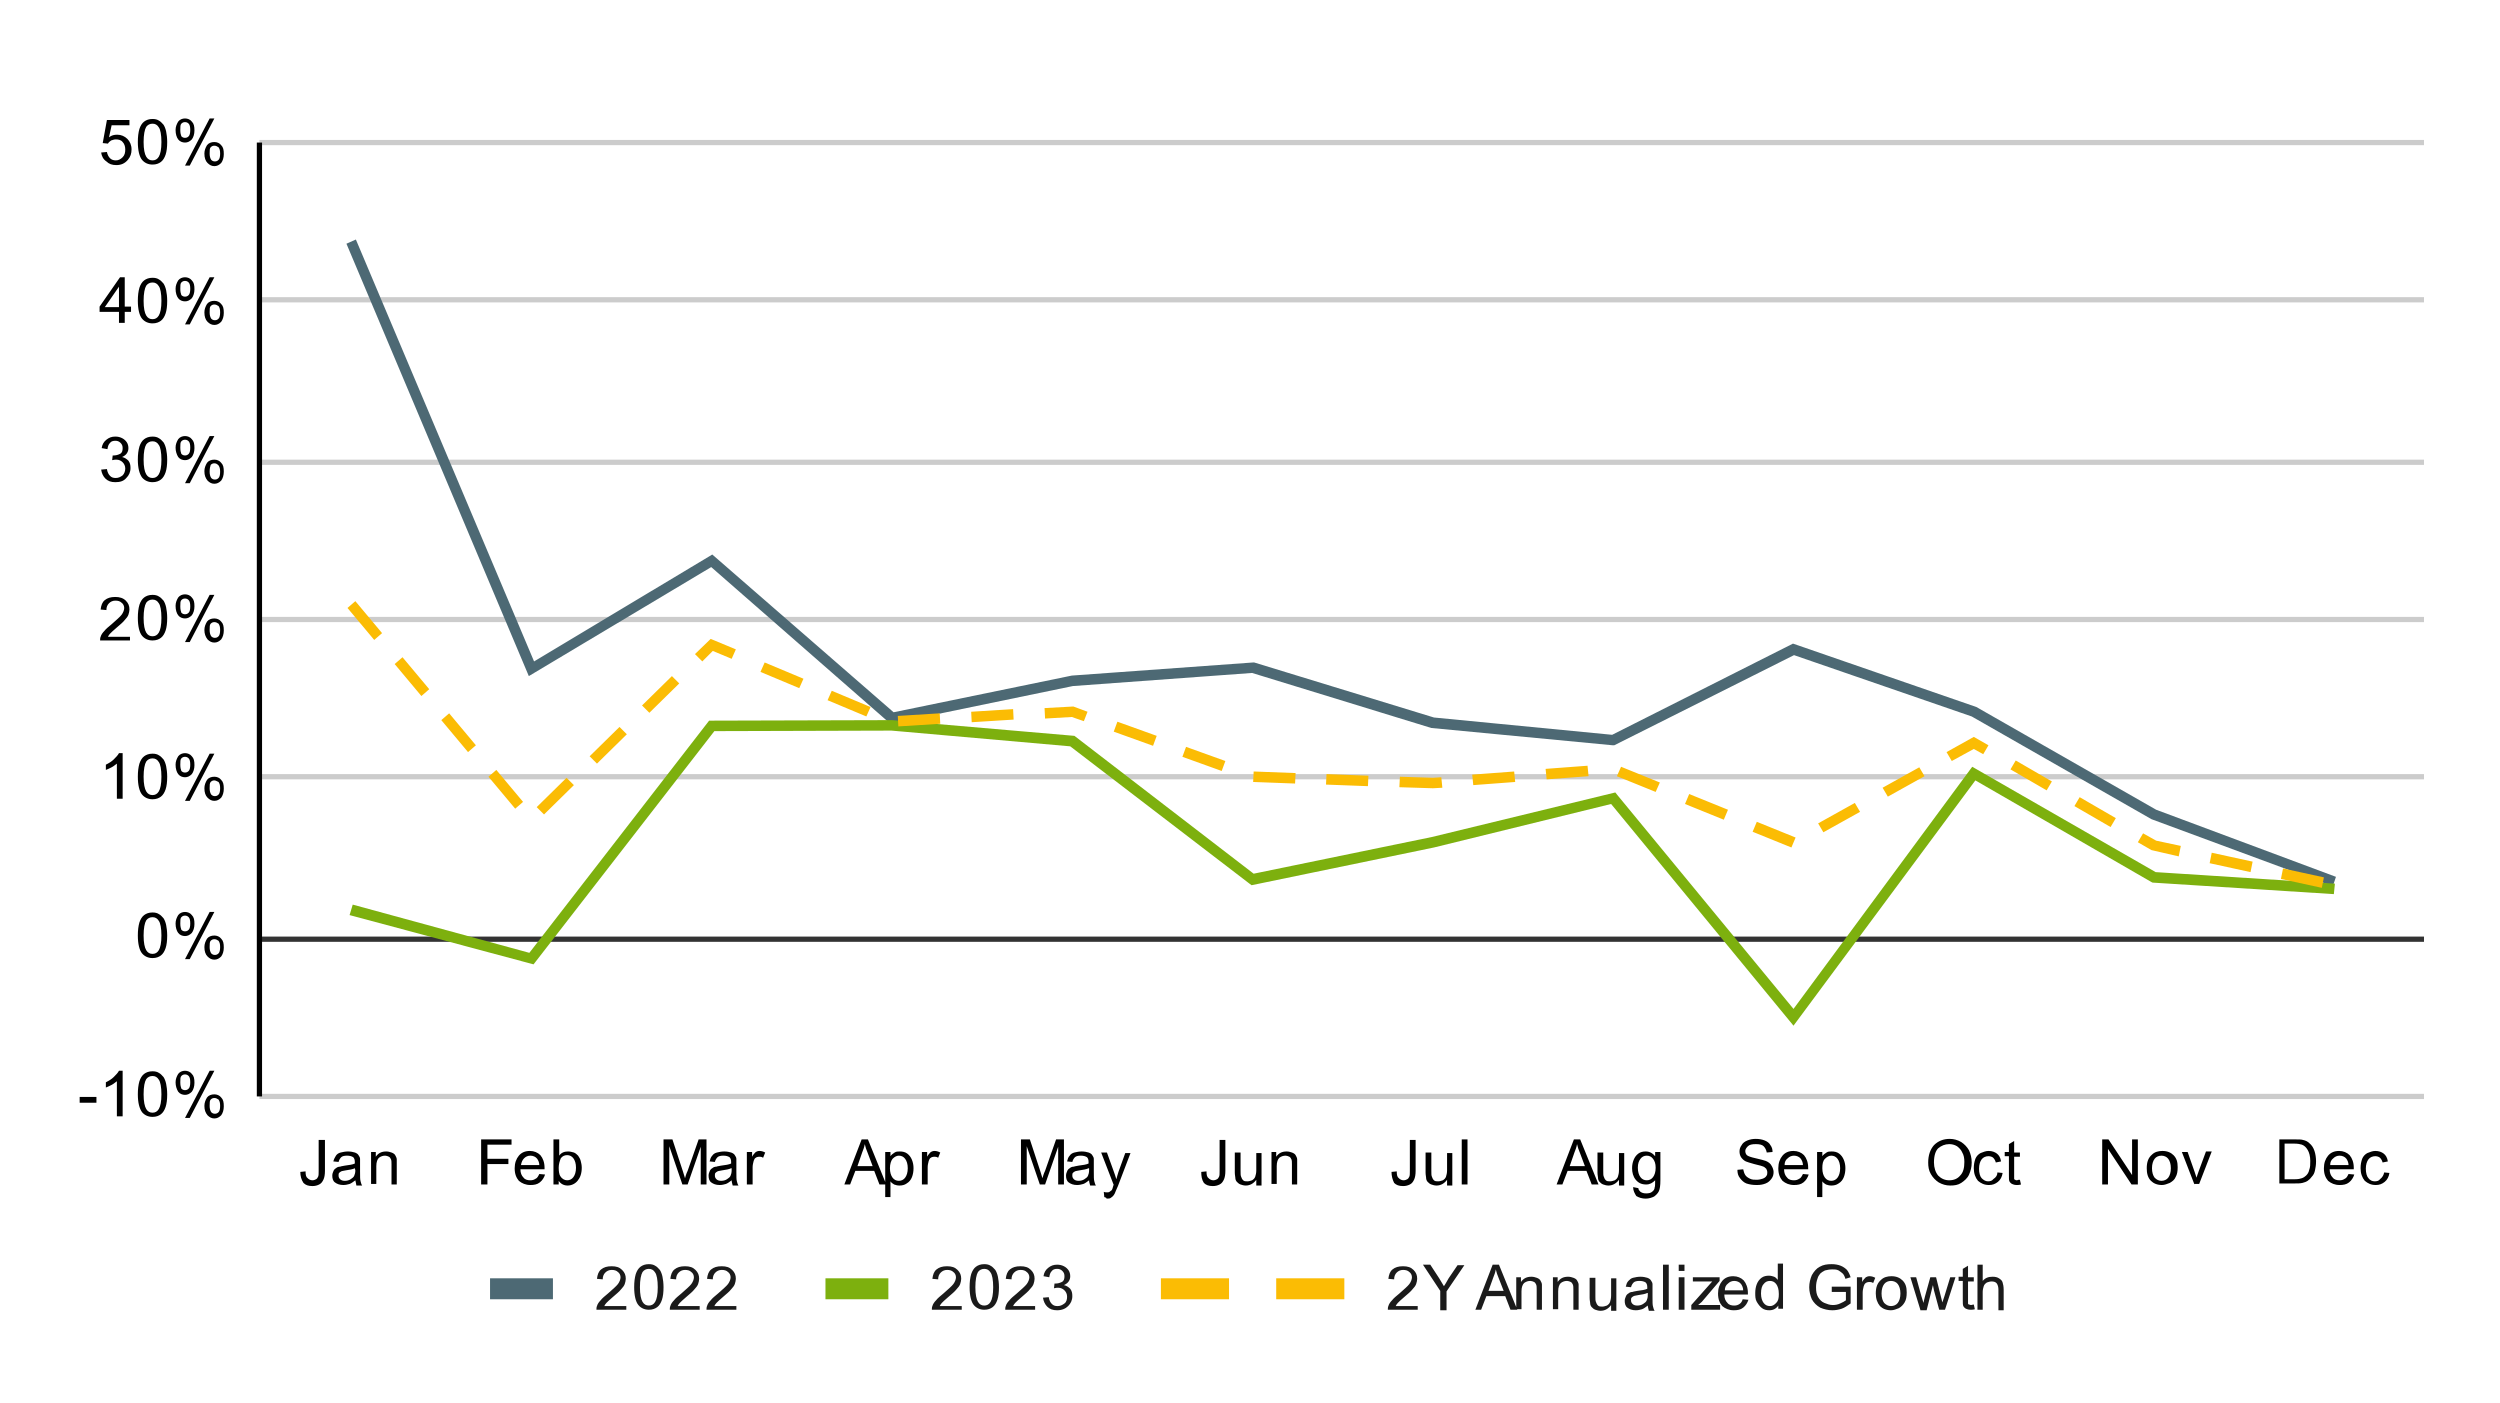 <?xml version="1.0" encoding="UTF-8"?>
<!-- Generator: Adobe Illustrator 28.2.0, SVG Export Plug-In . SVG Version: 6.00 Build 0)  -->
<svg xmlns="http://www.w3.org/2000/svg" xmlns:xlink="http://www.w3.org/1999/xlink" version="1.1" id="Layer_1" x="0px" y="0px" viewBox="0 0 477 267.7" style="enable-background:new 0 0 477 267.7;" xml:space="preserve">
<style type="text/css">
	.st0{fill:#FFFFFF;}
	.st1{fill:#CCCCCC;}
	.st2{fill:#333333;}
	.st3{clip-path:url(#SVGID_00000129192550498084475690000011832271512329678219_);fill:#4D6974;}
	.st4{clip-path:url(#SVGID_00000022561105791046026670000000135837750384634556_);fill:#7DB00E;}
	.st5{clip-path:url(#SVGID_00000121265529758586208680000002271162199587455132_);fill:#FBBC04;}
	.st6{clip-path:url(#SVGID_00000034050960806515731350000011402249924867412112_);fill-opacity:0;}
	.st7{clip-path:url(#SVGID_00000152959771866709873300000002955728331500253627_);fill-opacity:0;}
	.st8{clip-path:url(#SVGID_00000145763660652636032950000003108813422204271540_);fill-opacity:0;}
	.st9{clip-path:url(#SVGID_00000175314678381185124700000002039058246397814939_);fill-opacity:0;}
	.st10{clip-path:url(#SVGID_00000025440242829829763800000017698644906188695978_);fill-opacity:0;}
	.st11{clip-path:url(#SVGID_00000093886507804904891110000005221782428870406804_);fill-opacity:0;}
	.st12{clip-path:url(#SVGID_00000038397702799571322520000002330272064401181568_);fill-opacity:0;}
	.st13{clip-path:url(#SVGID_00000119113354068217401500000005649851810745953422_);fill-opacity:0;}
	.st14{clip-path:url(#SVGID_00000085932039095500897810000012287314860719668143_);fill-opacity:0;}
	.st15{clip-path:url(#SVGID_00000090294555236960579820000010857714558967465090_);fill-opacity:0;}
	.st16{clip-path:url(#SVGID_00000183951928448296044210000003015054922114257289_);fill-opacity:0;}
	.st17{clip-path:url(#SVGID_00000062892682461360061960000016841385417119572376_);fill-opacity:0;}
	.st18{clip-path:url(#SVGID_00000154407084875002848920000014318592462873172368_);fill-opacity:0;}
	.st19{clip-path:url(#SVGID_00000180335931349044071360000009474507487891180216_);fill-opacity:0;}
	.st20{clip-path:url(#SVGID_00000044899500216809987330000013711679867613648283_);fill-opacity:0;}
	.st21{clip-path:url(#SVGID_00000161605924199050090800000017364337746992009389_);fill-opacity:0;}
	.st22{clip-path:url(#SVGID_00000100375276766128878780000013386342107887525309_);fill-opacity:0;}
	.st23{clip-path:url(#SVGID_00000139988558862052568070000005816799645344725387_);fill-opacity:0;}
	.st24{clip-path:url(#SVGID_00000116946426205235505550000005342338732282960575_);fill-opacity:0;}
	.st25{clip-path:url(#SVGID_00000100359726562159241800000009143735476201340832_);fill-opacity:0;}
	.st26{clip-path:url(#SVGID_00000033366237193075649050000016822066246391057564_);fill-opacity:0;}
	.st27{clip-path:url(#SVGID_00000114064222236455141100000007608869692939237785_);fill-opacity:0;}
	.st28{clip-path:url(#SVGID_00000108285566550746883180000010194189214570300602_);fill-opacity:0;}
	.st29{clip-path:url(#SVGID_00000008860577070773744870000008623034376115125638_);fill-opacity:0;}
	.st30{clip-path:url(#SVGID_00000141413148967046700860000007011842548889129116_);fill-opacity:0;}
	.st31{clip-path:url(#SVGID_00000057143354327086768390000015250268090964404613_);fill-opacity:0;}
	.st32{clip-path:url(#SVGID_00000134948207779198689860000016306733767507250070_);fill-opacity:0;}
	.st33{clip-path:url(#SVGID_00000178904519910560510930000004084234851178181556_);fill-opacity:0;}
	.st34{clip-path:url(#SVGID_00000116931230397342339710000007827905128341499018_);fill-opacity:0;}
	.st35{clip-path:url(#SVGID_00000131346444739633994580000012155309278200701843_);fill-opacity:0;}
	.st36{clip-path:url(#SVGID_00000177481629588745964020000015062917212881177748_);fill-opacity:0;}
	.st37{clip-path:url(#SVGID_00000008866667427337725170000012425628513484976821_);fill-opacity:0;}
	.st38{clip-path:url(#SVGID_00000065797116310039230940000000987405972127619971_);fill-opacity:0;}
	.st39{clip-path:url(#SVGID_00000018955473966367686440000014458634897166527408_);fill-opacity:0;}
	.st40{clip-path:url(#SVGID_00000112604382322118792100000002163761165436201361_);fill-opacity:0;}
	.st41{clip-path:url(#SVGID_00000065034117467162355170000009415683031203069343_);fill-opacity:0;}
	.st42{fill:#4D6974;}
	.st43{fill:#1A1A1A;}
	.st44{fill:#7DB00E;}
	.st45{fill:#FBBC04;}
</style>
<path class="st0" d="M0-0.1h477v267.8H0V-0.1z"></path>
<rect x="49.5" y="208.7" class="st1" width="413" height="1"></rect>
<rect x="49.5" y="178.7" class="st2" width="413" height="1"></rect>
<rect x="49.5" y="147.7" class="st1" width="413" height="1"></rect>
<rect x="49.5" y="117.7" class="st1" width="413" height="1"></rect>
<rect x="49.5" y="87.7" class="st1" width="413" height="1"></rect>
<rect x="49.5" y="56.7" class="st1" width="413" height="1"></rect>
<rect x="49.5" y="26.7" class="st1" width="413" height="1"></rect>
<rect x="49" y="27.2" width="1" height="182"></rect>
<g>
	<g>
		<defs>
			<rect id="SVGID_1_" x="49.8" y="27.3" width="412.4" height="181.7"></rect>
		</defs>
		<clipPath id="SVGID_00000097496511575661371780000004823896294908444344_">
			<use xlink:href="#SVGID_1_" style="overflow:visible;"></use>
		</clipPath>
		<polygon style="clip-path:url(#SVGID_00000097496511575661371780000004823896294908444344_);fill:#4D6974;" points="445.1,169.1     410.5,156.3 376.2,136.7 342.3,125 308,142.2 307.7,142.2 273.1,138.9 238.9,128.4 204.7,130.9 169.9,138.1 135.7,108.2     100.9,129 66.1,46.5 67.9,45.7 101.9,126.2 135.9,105.8 170.5,135.9 204.5,128.9 239.1,126.4 239.3,126.4 273.6,136.9     307.6,140.2 342.1,122.8 377.1,134.9 411.4,154.5 445.7,167.3   "></polygon>
	</g>
</g>
<g>
	<g>
		<defs>
			<rect id="SVGID_00000139986056593621338820000000318465439561317508_" x="49.8" y="27.3" width="412.4" height="181.7"></rect>
		</defs>
		<clipPath id="SVGID_00000146464869442937903430000002155616225012906431_">
			<use xlink:href="#SVGID_00000139986056593621338820000000318465439561317508_" style="overflow:visible;"></use>
		</clipPath>
		<polygon style="clip-path:url(#SVGID_00000146464869442937903430000002155616225012906431_);fill:#7DB00E;" points="342.2,195.7     307.4,153.4 273.6,161.7 238.8,168.9 238.4,168.6 204.2,142.4 170.1,139.4 136.3,139.5 101.8,184 66.7,174.6 67.3,172.6     101,181.8 135.3,137.5 170.2,137.4 205,140.4 239.2,166.7 273.2,159.7 308.2,151.2 308.6,151.7 342.2,192.5 376.3,146.3     411.3,166.4 445.5,168.6 445.3,170.6 410.7,168.4 410.5,168.3 376.9,148.9   "></polygon>
	</g>
</g>
<g>
	<g>
		<defs>
			<rect id="SVGID_00000056410481763586519530000011713600968652157853_" x="49.8" y="27.3" width="412.4" height="181.7"></rect>
		</defs>
		<clipPath id="SVGID_00000047765072399564507670000012272566680255787923_">
			<use xlink:href="#SVGID_00000056410481763586519530000011713600968652157853_" style="overflow:visible;"></use>
		</clipPath>
		<path style="clip-path:url(#SVGID_00000047765072399564507670000012272566680255787923_);fill:#FBBC04;" d="M443,169.4l-7.8-1.7    l0.4-2l7.8,1.7L443,169.4z M429.4,166.4l-7.8-1.7l0.4-2l7.8,1.7L429.4,166.4z M415.7,163.4l-5.2-1.2l-2.6-1.5l1-1.7l2.5,1.4l4.7,1    L415.7,163.4z M341.8,161.7l-7.4-3l0.8-1.9l7.4,3L341.8,161.7z M347.9,158.8l-1-1.7l7-3.9l1,1.7L347.9,158.8z M402.7,157.8l-6.9-4    l1-1.7l6.9,4L402.7,157.8z M328.9,156.4l-7.4-3l0.8-1.9l7.4,3L328.9,156.4z M103.8,155.4l-1.4-1.4l5.7-5.6l1.4,1.4L103.8,155.4z     M98.3,154.3l-5.1-6.1l1.5-1.3l5.1,6.1L98.3,154.3z M360.2,152l-1-1.7l7-3.9l1,1.7L360.2,152z M315.9,151.1l-7.4-3l0.8-1.8l7.4,3    L315.9,151.1z M390.5,150.8l-6.9-4l1-1.7l6.9,4L390.5,150.8z M273.4,150.4l-6.4-0.2l0.1-2l6.3,0.2l1.6-0.1l0.2,2L273.4,150.4z     M261,150l-8-0.3l0.1-2l8,0.3L261,150z M281.1,149.8l-0.2-2l8-0.6l0.2,2L281.1,149.8z M247.1,149.5l-8-0.3l0.1-2l8,0.3    L247.1,149.5z M295.1,148.7l-0.2-2l8-0.6l0.2,2L295.1,148.7z M233.1,147.1l-7.5-2.7l0.7-1.9l7.5,2.7L233.1,147.1z M113.9,145.7    l-1.4-1.4l5.7-5.6l1.4,1.4L113.9,145.7z M372.4,145.2l-1-1.7l5.2-2.9l2.8,1.6l-1,1.7l-1.8-1L372.4,145.2z M89.3,143.5l-5.1-6.1    l1.5-1.3l5.1,6.1L89.3,143.5z M220,142.3l-7.5-2.7l0.7-1.9l7.5,2.7L220,142.3z M171.4,138.6l-0.1-2l8-0.5l0.1,2L171.4,138.6z     M185.4,137.8l-0.1-2l8-0.5l0.1,2L185.4,137.8z M206.8,137.6l-2.3-0.8l-5.1,0.3l-0.1-2l5.5-0.3l2.7,1L206.8,137.6z M165.3,136.7    l-7.4-3.1l0.8-1.8l7.4,3.1L165.3,136.7z M123.9,136l-1.4-1.4l5.7-5.6l1.4,1.4L123.9,136z M80.4,132.8l-5.1-6.1l1.5-1.3l5.1,6.1    L80.4,132.8z M152.5,131.3l-7.4-3.1l0.8-1.8l7.4,3.1L152.5,131.3z M134,126.2l-1.4-1.4l3-2.9l4.8,2l-0.8,1.8l-3.6-1.5L134,126.2z     M71.4,122.1l-5.1-6.1l1.5-1.3l5.1,6.1L71.4,122.1z"></path>
	</g>
</g>
<g>
	<g>
		<defs>
			<rect id="SVGID_00000070805768509562218850000004982175640249198239_" x="49.8" y="27.3" width="412.4" height="181.7"></rect>
		</defs>
		<clipPath id="SVGID_00000170275767734822160100000012357786538508877226_">
			<use xlink:href="#SVGID_00000070805768509562218850000004982175640249198239_" style="overflow:visible;"></use>
		</clipPath>
		<path style="clip-path:url(#SVGID_00000170275767734822160100000012357786538508877226_);fill-opacity:0;" d="M70,46.1    c0,1.7-1.3,3-3,3s-3-1.3-3-3s1.3-3,3-3C68.6,43.1,70,44.4,70,46.1z"></path>
	</g>
</g>
<g>
	<g>
		<defs>
			<rect id="SVGID_00000105407344591248185760000005701221716393638561_" x="49.8" y="27.3" width="412.4" height="181.7"></rect>
		</defs>
		<clipPath id="SVGID_00000056428368076439124990000006733771832398231222_">
			<use xlink:href="#SVGID_00000105407344591248185760000005701221716393638561_" style="overflow:visible;"></use>
		</clipPath>
		<path style="clip-path:url(#SVGID_00000056428368076439124990000006733771832398231222_);fill-opacity:0;" d="M104.3,127.6    c0,1.7-1.3,3-3,3s-3-1.3-3-3s1.3-3,3-3S104.3,125.9,104.3,127.6z"></path>
	</g>
</g>
<g>
	<g>
		<defs>
			<rect id="SVGID_00000013190031239999333210000003923623410294338435_" x="49.8" y="27.3" width="412.4" height="181.7"></rect>
		</defs>
		<clipPath id="SVGID_00000011020674919433990580000015637006926760011189_">
			<use xlink:href="#SVGID_00000013190031239999333210000003923623410294338435_" style="overflow:visible;"></use>
		</clipPath>
		<path style="clip-path:url(#SVGID_00000011020674919433990580000015637006926760011189_);fill-opacity:0;" d="M138.7,107    c0,1.7-1.3,3-3,3s-3-1.3-3-3s1.3-3,3-3S138.7,105.3,138.7,107z"></path>
	</g>
</g>
<g>
	<g>
		<defs>
			<rect id="SVGID_00000105384688918881346250000008755467359998240673_" x="49.8" y="27.3" width="412.4" height="181.7"></rect>
		</defs>
		<clipPath id="SVGID_00000042003034394265640760000010980367259226058680_">
			<use xlink:href="#SVGID_00000105384688918881346250000008755467359998240673_" style="overflow:visible;"></use>
		</clipPath>
		<path style="clip-path:url(#SVGID_00000042003034394265640760000010980367259226058680_);fill-opacity:0;" d="M173.1,137    c0,1.7-1.3,3-3,3s-3-1.3-3-3s1.3-3,3-3C171.7,134,173.1,135.3,173.1,137z"></path>
	</g>
</g>
<g>
	<g>
		<defs>
			<rect id="SVGID_00000168100166430919448960000014369372348370452626_" x="49.8" y="27.3" width="412.4" height="181.7"></rect>
		</defs>
		<clipPath id="SVGID_00000130646902644055642730000000761834582841272216_">
			<use xlink:href="#SVGID_00000168100166430919448960000014369372348370452626_" style="overflow:visible;"></use>
		</clipPath>
		<path style="clip-path:url(#SVGID_00000130646902644055642730000000761834582841272216_);fill-opacity:0;" d="M207.4,129.9    c0,1.7-1.3,3-3,3s-3-1.3-3-3s1.3-3,3-3C206.1,126.9,207.4,128.2,207.4,129.9z"></path>
	</g>
</g>
<g>
	<g>
		<defs>
			<rect id="SVGID_00000104668426342132943220000003561161943951781803_" x="49.8" y="27.3" width="412.4" height="181.7"></rect>
		</defs>
		<clipPath id="SVGID_00000099651229884097714040000010113331246073631363_">
			<use xlink:href="#SVGID_00000104668426342132943220000003561161943951781803_" style="overflow:visible;"></use>
		</clipPath>
		<path style="clip-path:url(#SVGID_00000099651229884097714040000010113331246073631363_);fill-opacity:0;" d="M241.8,127.3    c0,1.7-1.3,3-3,3s-3-1.3-3-3s1.3-3,3-3S241.8,125.7,241.8,127.3z"></path>
	</g>
</g>
<g>
	<g>
		<defs>
			<rect id="SVGID_00000016050528666774644970000000062493404667384986_" x="49.8" y="27.3" width="412.4" height="181.7"></rect>
		</defs>
		<clipPath id="SVGID_00000163775186533109015340000004741773907199727782_">
			<use xlink:href="#SVGID_00000016050528666774644970000000062493404667384986_" style="overflow:visible;"></use>
		</clipPath>
		<path style="clip-path:url(#SVGID_00000163775186533109015340000004741773907199727782_);fill-opacity:0;" d="M276.2,137.8    c0,1.7-1.3,3-3,3s-3-1.3-3-3s1.3-3,3-3C274.8,134.8,276.2,136.1,276.2,137.8z"></path>
	</g>
</g>
<g>
	<g>
		<defs>
			<rect id="SVGID_00000080917559121841566760000003291995284032223896_" x="49.8" y="27.3" width="412.4" height="181.7"></rect>
		</defs>
		<clipPath id="SVGID_00000151528018152975505260000003178614294138953631_">
			<use xlink:href="#SVGID_00000080917559121841566760000003291995284032223896_" style="overflow:visible;"></use>
		</clipPath>
		<path style="clip-path:url(#SVGID_00000151528018152975505260000003178614294138953631_);fill-opacity:0;" d="M310.5,141.1    c0,1.7-1.3,3-3,3s-3-1.3-3-3s1.3-3,3-3S310.5,139.4,310.5,141.1z"></path>
	</g>
</g>
<g>
	<g>
		<defs>
			<rect id="SVGID_00000147184325419207634260000018281017608841685421_" x="49.8" y="27.3" width="412.4" height="181.7"></rect>
		</defs>
		<clipPath id="SVGID_00000112618577724313409220000007916187421054709905_">
			<use xlink:href="#SVGID_00000147184325419207634260000018281017608841685421_" style="overflow:visible;"></use>
		</clipPath>
		<path style="clip-path:url(#SVGID_00000112618577724313409220000007916187421054709905_);fill-opacity:0;" d="M344.9,123.8    c0,1.7-1.3,3-3,3s-3-1.3-3-3s1.3-3,3-3S344.9,122.1,344.9,123.8z"></path>
	</g>
</g>
<g>
	<g>
		<defs>
			<rect id="SVGID_00000181073916722839722480000008960609855717699220_" x="49.8" y="27.3" width="412.4" height="181.7"></rect>
		</defs>
		<clipPath id="SVGID_00000103264617720850109480000012711949033850819207_">
			<use xlink:href="#SVGID_00000181073916722839722480000008960609855717699220_" style="overflow:visible;"></use>
		</clipPath>
		<path style="clip-path:url(#SVGID_00000103264617720850109480000012711949033850819207_);fill-opacity:0;" d="M379.3,135.7    c0,1.7-1.3,3-3,3s-3-1.3-3-3s1.3-3,3-3S379.3,134,379.3,135.7z"></path>
	</g>
</g>
<g>
	<g>
		<defs>
			<rect id="SVGID_00000016774811007991937010000001574634267635210422_" x="49.8" y="27.3" width="412.4" height="181.7"></rect>
		</defs>
		<clipPath id="SVGID_00000180342965167894252240000002476147140706678964_">
			<use xlink:href="#SVGID_00000016774811007991937010000001574634267635210422_" style="overflow:visible;"></use>
		</clipPath>
		<path style="clip-path:url(#SVGID_00000180342965167894252240000002476147140706678964_);fill-opacity:0;" d="M413.6,155.3    c0,1.7-1.3,3-3,3s-3-1.3-3-3s1.3-3,3-3S413.6,153.6,413.6,155.3z"></path>
	</g>
</g>
<g>
	<g>
		<defs>
			<rect id="SVGID_00000005967243543952970690000014841420841192395443_" x="49.8" y="27.3" width="412.4" height="181.7"></rect>
		</defs>
		<clipPath id="SVGID_00000087384972980364557180000001619973235678004112_">
			<use xlink:href="#SVGID_00000005967243543952970690000014841420841192395443_" style="overflow:visible;"></use>
		</clipPath>
		<path style="clip-path:url(#SVGID_00000087384972980364557180000001619973235678004112_);fill-opacity:0;" d="M448,168.1    c0,1.7-1.3,3-3,3s-3-1.3-3-3s1.3-3,3-3S448,166.4,448,168.1z"></path>
	</g>
</g>
<g>
	<g>
		<defs>
			<rect id="SVGID_00000112629968732859874380000007880531139188549310_" x="49.8" y="27.3" width="412.4" height="181.7"></rect>
		</defs>
		<clipPath id="SVGID_00000173881355356925343280000006397667762168989092_">
			<use xlink:href="#SVGID_00000112629968732859874380000007880531139188549310_" style="overflow:visible;"></use>
		</clipPath>
		<path style="clip-path:url(#SVGID_00000173881355356925343280000006397667762168989092_);fill-opacity:0;" d="M70,173.6    c0,1.7-1.3,3-3,3s-3-1.3-3-3s1.3-3,3-3C68.6,170.6,70,171.9,70,173.6z"></path>
	</g>
</g>
<g>
	<g>
		<defs>
			<rect id="SVGID_00000173135499419841811460000011792002717886264499_" x="49.8" y="27.3" width="412.4" height="181.7"></rect>
		</defs>
		<clipPath id="SVGID_00000174561193859818197210000008184864607324241849_">
			<use xlink:href="#SVGID_00000173135499419841811460000011792002717886264499_" style="overflow:visible;"></use>
		</clipPath>
		<path style="clip-path:url(#SVGID_00000174561193859818197210000008184864607324241849_);fill-opacity:0;" d="M104.3,182.9    c0,1.7-1.3,3-3,3s-3-1.3-3-3s1.3-3,3-3S104.3,181.3,104.3,182.9z"></path>
	</g>
</g>
<g>
	<g>
		<defs>
			<rect id="SVGID_00000010304202394861673610000017173281165115230655_" x="49.8" y="27.3" width="412.4" height="181.7"></rect>
		</defs>
		<clipPath id="SVGID_00000115501027792797431890000002664606431200288658_">
			<use xlink:href="#SVGID_00000010304202394861673610000017173281165115230655_" style="overflow:visible;"></use>
		</clipPath>
		<path style="clip-path:url(#SVGID_00000115501027792797431890000002664606431200288658_);fill-opacity:0;" d="M138.7,138.5    c0,1.7-1.3,3-3,3s-3-1.3-3-3s1.3-3,3-3S138.7,136.9,138.7,138.5z"></path>
	</g>
</g>
<g>
	<g>
		<defs>
			<rect id="SVGID_00000157287714438377810630000002176927612237712273_" x="49.8" y="27.3" width="412.4" height="181.7"></rect>
		</defs>
		<clipPath id="SVGID_00000080191714841679706560000009372369448920263557_">
			<use xlink:href="#SVGID_00000157287714438377810630000002176927612237712273_" style="overflow:visible;"></use>
		</clipPath>
		<path style="clip-path:url(#SVGID_00000080191714841679706560000009372369448920263557_);fill-opacity:0;" d="M173.1,138.5    c0,1.7-1.3,3-3,3s-3-1.3-3-3s1.3-3,3-3C171.7,135.5,173.1,136.8,173.1,138.5z"></path>
	</g>
</g>
<g>
	<g>
		<defs>
			<rect id="SVGID_00000093886436204650417790000000842906453532354706_" x="49.8" y="27.3" width="412.4" height="181.7"></rect>
		</defs>
		<clipPath id="SVGID_00000039108635518537173290000010583084665076523408_">
			<use xlink:href="#SVGID_00000093886436204650417790000000842906453532354706_" style="overflow:visible;"></use>
		</clipPath>
		<path style="clip-path:url(#SVGID_00000039108635518537173290000010583084665076523408_);fill-opacity:0;" d="M207.4,141.5    c0,1.7-1.3,3-3,3s-3-1.3-3-3s1.3-3,3-3C206.1,138.5,207.4,139.8,207.4,141.5z"></path>
	</g>
</g>
<g>
	<g>
		<defs>
			<rect id="SVGID_00000142891204837788235120000011955468190747226002_" x="49.8" y="27.3" width="412.4" height="181.7"></rect>
		</defs>
		<clipPath id="SVGID_00000147903132173343979280000000672228598240017281_">
			<use xlink:href="#SVGID_00000142891204837788235120000011955468190747226002_" style="overflow:visible;"></use>
		</clipPath>
		<path style="clip-path:url(#SVGID_00000147903132173343979280000000672228598240017281_);fill-opacity:0;" d="M241.8,167.9    c0,1.7-1.3,3-3,3s-3-1.3-3-3s1.3-3,3-3S241.8,166.2,241.8,167.9z"></path>
	</g>
</g>
<g>
	<g>
		<defs>
			<rect id="SVGID_00000149377731014576476090000007494387906459705758_" x="49.8" y="27.3" width="412.4" height="181.7"></rect>
		</defs>
		<clipPath id="SVGID_00000107585125303555900850000005744914405461884550_">
			<use xlink:href="#SVGID_00000149377731014576476090000007494387906459705758_" style="overflow:visible;"></use>
		</clipPath>
		<path style="clip-path:url(#SVGID_00000107585125303555900850000005744914405461884550_);fill-opacity:0;" d="M276.2,160.7    c0,1.7-1.3,3-3,3s-3-1.3-3-3s1.3-3,3-3C274.8,157.7,276.2,159.1,276.2,160.7z"></path>
	</g>
</g>
<g>
	<g>
		<defs>
			<rect id="SVGID_00000163763720328227846470000012601617856628170144_" x="49.8" y="27.3" width="412.4" height="181.7"></rect>
		</defs>
		<clipPath id="SVGID_00000179633741280405475730000010943446478170016426_">
			<use xlink:href="#SVGID_00000163763720328227846470000012601617856628170144_" style="overflow:visible;"></use>
		</clipPath>
		<path style="clip-path:url(#SVGID_00000179633741280405475730000010943446478170016426_);fill-opacity:0;" d="M310.5,152.3    c0,1.7-1.3,3-3,3s-3-1.3-3-3s1.3-3,3-3S310.5,150.6,310.5,152.3z"></path>
	</g>
</g>
<g>
	<g>
		<defs>
			<rect id="SVGID_00000012469394328894927920000002374112612170158000_" x="49.8" y="27.3" width="412.4" height="181.7"></rect>
		</defs>
		<clipPath id="SVGID_00000040562175001528989030000017194155064295405240_">
			<use xlink:href="#SVGID_00000012469394328894927920000002374112612170158000_" style="overflow:visible;"></use>
		</clipPath>
		<path style="clip-path:url(#SVGID_00000040562175001528989030000017194155064295405240_);fill-opacity:0;" d="M344.9,194.1    c0,1.7-1.3,3-3,3s-3-1.3-3-3s1.3-3,3-3S344.9,192.5,344.9,194.1z"></path>
	</g>
</g>
<g>
	<g>
		<defs>
			<rect id="SVGID_00000174566966129400056210000002538298744740170624_" x="49.8" y="27.3" width="412.4" height="181.7"></rect>
		</defs>
		<clipPath id="SVGID_00000119799455171384801480000013114863412594618811_">
			<use xlink:href="#SVGID_00000174566966129400056210000002538298744740170624_" style="overflow:visible;"></use>
		</clipPath>
		<path style="clip-path:url(#SVGID_00000119799455171384801480000013114863412594618811_);fill-opacity:0;" d="M379.3,147.7    c0,1.7-1.3,3-3,3s-3-1.3-3-3s1.3-3,3-3S379.3,146,379.3,147.7z"></path>
	</g>
</g>
<g>
	<g>
		<defs>
			<rect id="SVGID_00000096035239170882189880000014988656252874021818_" x="49.8" y="27.3" width="412.4" height="181.7"></rect>
		</defs>
		<clipPath id="SVGID_00000128478447962235722030000001595731238917186976_">
			<use xlink:href="#SVGID_00000096035239170882189880000014988656252874021818_" style="overflow:visible;"></use>
		</clipPath>
		<path style="clip-path:url(#SVGID_00000128478447962235722030000001595731238917186976_);fill-opacity:0;" d="M413.6,167.5    c0,1.7-1.3,3-3,3s-3-1.3-3-3s1.3-3,3-3S413.6,165.8,413.6,167.5z"></path>
	</g>
</g>
<g>
	<g>
		<defs>
			<rect id="SVGID_00000049915361553525675190000004643555001934599342_" x="49.8" y="27.3" width="412.4" height="181.7"></rect>
		</defs>
		<clipPath id="SVGID_00000072958484225785764380000000867317434784148152_">
			<use xlink:href="#SVGID_00000049915361553525675190000004643555001934599342_" style="overflow:visible;"></use>
		</clipPath>
		<path style="clip-path:url(#SVGID_00000072958484225785764380000000867317434784148152_);fill-opacity:0;" d="M448,169.7    c0,1.7-1.3,3-3,3s-3-1.3-3-3s1.3-3,3-3S448,168.1,448,169.7z"></path>
	</g>
</g>
<g>
	<g>
		<defs>
			<rect id="SVGID_00000026877385286102553800000001314403728152026511_" x="49.8" y="27.3" width="412.4" height="181.7"></rect>
		</defs>
		<clipPath id="SVGID_00000160175027878181661090000011486642877853639336_">
			<use xlink:href="#SVGID_00000026877385286102553800000001314403728152026511_" style="overflow:visible;"></use>
		</clipPath>
		<path style="clip-path:url(#SVGID_00000160175027878181661090000011486642877853639336_);fill-opacity:0;" d="M70,115.3    c0,1.7-1.3,3-3,3s-3-1.3-3-3s1.3-3,3-3C68.6,112.3,70,113.7,70,115.3z"></path>
	</g>
</g>
<g>
	<g>
		<defs>
			<rect id="SVGID_00000011007399985067547920000017846348373854754463_" x="49.8" y="27.3" width="412.4" height="181.7"></rect>
		</defs>
		<clipPath id="SVGID_00000136377561314266814590000008529153395663364242_">
			<use xlink:href="#SVGID_00000011007399985067547920000017846348373854754463_" style="overflow:visible;"></use>
		</clipPath>
		<path style="clip-path:url(#SVGID_00000136377561314266814590000008529153395663364242_);fill-opacity:0;" d="M104.3,156.4    c0,1.7-1.3,3-3,3s-3-1.3-3-3s1.3-3,3-3S104.3,154.8,104.3,156.4z"></path>
	</g>
</g>
<g>
	<g>
		<defs>
			<rect id="SVGID_00000103965425751954536090000014588488228835635365_" x="49.8" y="27.3" width="412.4" height="181.7"></rect>
		</defs>
		<clipPath id="SVGID_00000173139464007277403360000014148292634249831355_">
			<use xlink:href="#SVGID_00000103965425751954536090000014588488228835635365_" style="overflow:visible;"></use>
		</clipPath>
		<path style="clip-path:url(#SVGID_00000173139464007277403360000014148292634249831355_);fill-opacity:0;" d="M138.7,123.1    c0,1.7-1.3,3-3,3s-3-1.3-3-3s1.3-3,3-3S138.7,121.4,138.7,123.1z"></path>
	</g>
</g>
<g>
	<g>
		<defs>
			<rect id="SVGID_00000125571817096037158100000012410616484225309606_" x="49.8" y="27.3" width="412.4" height="181.7"></rect>
		</defs>
		<clipPath id="SVGID_00000039855633780103357490000008141442951633397941_">
			<use xlink:href="#SVGID_00000125571817096037158100000012410616484225309606_" style="overflow:visible;"></use>
		</clipPath>
		<path style="clip-path:url(#SVGID_00000039855633780103357490000008141442951633397941_);fill-opacity:0;" d="M173.1,137.7    c0,1.7-1.3,3-3,3s-3-1.3-3-3s1.3-3,3-3C171.7,134.7,173.1,136.1,173.1,137.7z"></path>
	</g>
</g>
<g>
	<g>
		<defs>
			<rect id="SVGID_00000096033194435833215970000017449753419883868308_" x="49.8" y="27.3" width="412.4" height="181.7"></rect>
		</defs>
		<clipPath id="SVGID_00000138547160832716490520000005849459270421086885_">
			<use xlink:href="#SVGID_00000096033194435833215970000017449753419883868308_" style="overflow:visible;"></use>
		</clipPath>
		<path style="clip-path:url(#SVGID_00000138547160832716490520000005849459270421086885_);fill-opacity:0;" d="M207.4,135.7    c0,1.7-1.3,3-3,3s-3-1.3-3-3s1.3-3,3-3C206.1,132.7,207.4,134.1,207.4,135.7z"></path>
	</g>
</g>
<g>
	<g>
		<defs>
			<rect id="SVGID_00000131329967820165435880000003066290329696439459_" x="49.8" y="27.3" width="412.4" height="181.7"></rect>
		</defs>
		<clipPath id="SVGID_00000089570889873422260830000006672662388985384360_">
			<use xlink:href="#SVGID_00000131329967820165435880000003066290329696439459_" style="overflow:visible;"></use>
		</clipPath>
		<path style="clip-path:url(#SVGID_00000089570889873422260830000006672662388985384360_);fill-opacity:0;" d="M241.8,148.2    c0,1.7-1.3,3-3,3s-3-1.3-3-3s1.3-3,3-3S241.8,146.6,241.8,148.2z"></path>
	</g>
</g>
<g>
	<g>
		<defs>
			<rect id="SVGID_00000016040262332023973460000016111653564205047702_" x="49.8" y="27.3" width="412.4" height="181.7"></rect>
		</defs>
		<clipPath id="SVGID_00000153686702807960440950000014201748240312146587_">
			<use xlink:href="#SVGID_00000016040262332023973460000016111653564205047702_" style="overflow:visible;"></use>
		</clipPath>
		<path style="clip-path:url(#SVGID_00000153686702807960440950000014201748240312146587_);fill-opacity:0;" d="M276.2,149.5    c0,1.7-1.3,3-3,3s-3-1.3-3-3s1.3-3,3-3C274.8,146.5,276.2,147.8,276.2,149.5z"></path>
	</g>
</g>
<g>
	<g>
		<defs>
			<rect id="SVGID_00000182493282951985597820000007555659122511207868_" x="49.8" y="27.3" width="412.4" height="181.7"></rect>
		</defs>
		<clipPath id="SVGID_00000124147583812927279450000008060913793167125148_">
			<use xlink:href="#SVGID_00000182493282951985597820000007555659122511207868_" style="overflow:visible;"></use>
		</clipPath>
		<path style="clip-path:url(#SVGID_00000124147583812927279450000008060913793167125148_);fill-opacity:0;" d="M310.5,146.7    c0,1.7-1.3,3-3,3s-3-1.3-3-3s1.3-3,3-3S310.5,145.1,310.5,146.7z"></path>
	</g>
</g>
<g>
	<g>
		<defs>
			<rect id="SVGID_00000058569211749471670310000000324960395710453695_" x="49.8" y="27.3" width="412.4" height="181.7"></rect>
		</defs>
		<clipPath id="SVGID_00000026143833278514134790000008480255227563529107_">
			<use xlink:href="#SVGID_00000058569211749471670310000000324960395710453695_" style="overflow:visible;"></use>
		</clipPath>
		<path style="clip-path:url(#SVGID_00000026143833278514134790000008480255227563529107_);fill-opacity:0;" d="M344.9,160.9    c0,1.7-1.3,3-3,3s-3-1.3-3-3s1.3-3,3-3S344.9,159.2,344.9,160.9z"></path>
	</g>
</g>
<g>
	<g>
		<defs>
			<rect id="SVGID_00000031918574900463225820000005877282573167764915_" x="49.8" y="27.3" width="412.4" height="181.7"></rect>
		</defs>
		<clipPath id="SVGID_00000169552843089023015780000008030043776416552376_">
			<use xlink:href="#SVGID_00000031918574900463225820000005877282573167764915_" style="overflow:visible;"></use>
		</clipPath>
		<path style="clip-path:url(#SVGID_00000169552843089023015780000008030043776416552376_);fill-opacity:0;" d="M379.3,141.7    c0,1.7-1.3,3-3,3s-3-1.3-3-3s1.3-3,3-3S379.3,140.1,379.3,141.7z"></path>
	</g>
</g>
<g>
	<g>
		<defs>
			<rect id="SVGID_00000150104589903425492690000013532574894743371195_" x="49.8" y="27.3" width="412.4" height="181.7"></rect>
		</defs>
		<clipPath id="SVGID_00000143585033536236051320000014400086887909343152_">
			<use xlink:href="#SVGID_00000150104589903425492690000013532574894743371195_" style="overflow:visible;"></use>
		</clipPath>
		<path style="clip-path:url(#SVGID_00000143585033536236051320000014400086887909343152_);fill-opacity:0;" d="M413.6,161.5    c0,1.7-1.3,3-3,3s-3-1.3-3-3s1.3-3,3-3S413.6,159.8,413.6,161.5z"></path>
	</g>
</g>
<g>
	<g>
		<defs>
			<rect id="SVGID_00000165226450213709446810000000495906265058676139_" x="49.8" y="27.3" width="412.4" height="181.7"></rect>
		</defs>
		<clipPath id="SVGID_00000160878500184624385980000013317204711557680055_">
			<use xlink:href="#SVGID_00000165226450213709446810000000495906265058676139_" style="overflow:visible;"></use>
		</clipPath>
		<path style="clip-path:url(#SVGID_00000160878500184624385980000013317204711557680055_);fill-opacity:0;" d="M448,168.9    c0,1.7-1.3,3-3,3s-3-1.3-3-3s1.3-3,3-3S448,167.3,448,168.9z"></path>
	</g>
</g>
<path d="M15.2,210.4v-1.1h3.2v1.1H15.2z M23.3,213h-1v-6.7c-0.3,0.2-0.6,0.5-1,0.7s-0.8,0.4-1.1,0.5v-1c0.6-0.3,1.1-0.6,1.5-1  s0.8-0.8,1-1.2h0.7v8.7H23.3z M26.3,208.8c0-1,0.1-1.8,0.3-2.5c0.2-0.6,0.5-1.1,0.9-1.4c0.4-0.3,0.9-0.5,1.6-0.5  c0.5,0,0.9,0.1,1.2,0.3c0.4,0.2,0.6,0.5,0.9,0.8c0.2,0.3,0.4,0.8,0.5,1.3s0.2,1.2,0.2,2c0,1-0.1,1.8-0.3,2.4  c-0.2,0.6-0.5,1.1-0.9,1.4c-0.4,0.3-0.9,0.5-1.6,0.5c-0.8,0-1.5-0.3-2-0.9C26.6,211.5,26.3,210.4,26.3,208.8z M27.4,208.8  c0,1.4,0.2,2.3,0.5,2.8s0.7,0.7,1.2,0.7s0.9-0.2,1.2-0.7c0.3-0.5,0.5-1.4,0.5-2.8c0-1.4-0.2-2.4-0.5-2.8c-0.3-0.5-0.7-0.7-1.2-0.7  s-0.9,0.2-1.2,0.6C27.6,206.4,27.4,207.3,27.4,208.8z M33.5,206.5c0-0.6,0.2-1.1,0.5-1.6c0.3-0.4,0.8-0.6,1.3-0.6s1,0.2,1.3,0.6  c0.4,0.4,0.5,0.9,0.5,1.7c0,0.7-0.2,1.3-0.5,1.7c-0.4,0.4-0.8,0.6-1.3,0.6s-1-0.2-1.3-0.6C33.7,207.8,33.5,207.2,33.5,206.5z   M35.3,205c-0.3,0-0.5,0.1-0.7,0.3s-0.2,0.6-0.2,1.2c0,0.6,0.1,0.9,0.2,1.2c0.2,0.2,0.4,0.3,0.7,0.3s0.5-0.1,0.7-0.3  s0.3-0.6,0.3-1.2c0-0.6-0.1-1-0.3-1.2S35.6,205,35.3,205z M35.3,213.3l4.7-9h0.9l-4.7,9H35.3z M39,211c0-0.6,0.2-1.1,0.5-1.6  c0.3-0.4,0.8-0.6,1.4-0.6c0.5,0,1,0.2,1.3,0.6c0.4,0.4,0.5,0.9,0.5,1.7c0,0.7-0.2,1.3-0.5,1.7c-0.4,0.4-0.8,0.6-1.3,0.6  s-0.9-0.2-1.3-0.6C39.2,212.3,39,211.8,39,211z M40.9,209.5c-0.3,0-0.5,0.1-0.7,0.3S40,210.4,40,211c0,0.5,0.1,0.9,0.3,1.2  c0.2,0.2,0.4,0.3,0.7,0.3s0.5-0.1,0.7-0.3s0.3-0.6,0.3-1.2c0-0.6-0.1-0.9-0.3-1.2C41.4,209.6,41.2,209.5,40.9,209.5z"></path>
<path d="M26.3,178.5c0-1,0.1-1.8,0.3-2.5c0.2-0.6,0.5-1.1,0.9-1.4c0.4-0.3,0.9-0.5,1.6-0.5c0.5,0,0.9,0.1,1.2,0.3  c0.4,0.2,0.6,0.5,0.9,0.8c0.2,0.3,0.4,0.8,0.5,1.3s0.2,1.2,0.2,2c0,1-0.1,1.8-0.3,2.4c-0.2,0.6-0.5,1.1-0.9,1.4  c-0.4,0.3-0.9,0.5-1.6,0.5c-0.8,0-1.5-0.3-2-0.9C26.6,181.3,26.3,180.1,26.3,178.5z M27.4,178.5c0,1.4,0.2,2.3,0.5,2.8  s0.7,0.7,1.2,0.7s0.9-0.2,1.2-0.7c0.3-0.5,0.5-1.4,0.5-2.8c0-1.4-0.2-2.4-0.5-2.8c-0.3-0.5-0.7-0.7-1.2-0.7s-0.9,0.2-1.2,0.6  C27.6,176.1,27.4,177.1,27.4,178.5z M33.5,176.2c0-0.6,0.2-1.1,0.5-1.6c0.3-0.4,0.8-0.6,1.3-0.6s1,0.2,1.3,0.6  c0.4,0.4,0.5,0.9,0.5,1.7c0,0.7-0.2,1.3-0.5,1.7c-0.4,0.4-0.8,0.6-1.3,0.6s-1-0.2-1.3-0.6C33.7,177.6,33.5,177,33.5,176.2z   M35.3,174.7c-0.3,0-0.5,0.1-0.7,0.3s-0.2,0.6-0.2,1.2c0,0.6,0.1,0.9,0.2,1.2c0.2,0.2,0.4,0.3,0.7,0.3s0.5-0.1,0.7-0.3  s0.3-0.6,0.3-1.2c0-0.6-0.1-1-0.3-1.2S35.6,174.7,35.3,174.7z M35.3,183l4.7-9h0.9l-4.7,9H35.3z M39,180.7c0-0.6,0.2-1.1,0.5-1.6  c0.3-0.4,0.8-0.6,1.4-0.6c0.5,0,1,0.2,1.3,0.6c0.4,0.4,0.5,0.9,0.5,1.7c0,0.7-0.2,1.3-0.5,1.7c-0.4,0.4-0.8,0.6-1.3,0.6  s-0.9-0.2-1.3-0.6C39.2,182.1,39,181.5,39,180.7z M40.9,179.2c-0.3,0-0.5,0.1-0.7,0.3s-0.2,0.6-0.2,1.2c0,0.5,0.1,0.9,0.3,1.2  c0.2,0.2,0.4,0.3,0.7,0.3s0.5-0.1,0.7-0.3s0.3-0.6,0.3-1.2c0-0.6-0.1-0.9-0.3-1.2C41.4,179.3,41.2,179.2,40.9,179.2z"></path>
<path d="M23.3,152.4h-1v-6.7c-0.3,0.2-0.6,0.5-1,0.7s-0.8,0.4-1.1,0.5v-1c0.6-0.3,1.1-0.6,1.5-1s0.8-0.8,1-1.2h0.7v8.7H23.3z   M26.3,148.2c0-1,0.1-1.8,0.3-2.5c0.2-0.6,0.5-1.1,0.9-1.4c0.4-0.3,0.9-0.5,1.6-0.5c0.5,0,0.9,0.1,1.2,0.3c0.4,0.2,0.6,0.5,0.9,0.8  c0.2,0.3,0.4,0.8,0.5,1.3s0.2,1.2,0.2,2c0,1-0.1,1.8-0.3,2.4c-0.2,0.6-0.5,1.1-0.9,1.4c-0.4,0.3-0.9,0.5-1.6,0.5  c-0.8,0-1.5-0.3-2-0.9C26.6,151,26.3,149.8,26.3,148.2z M27.4,148.2c0,1.4,0.2,2.3,0.5,2.8s0.7,0.7,1.2,0.7s0.9-0.2,1.2-0.7  c0.3-0.5,0.5-1.4,0.5-2.8c0-1.4-0.2-2.4-0.5-2.8c-0.3-0.5-0.7-0.7-1.2-0.7s-0.9,0.2-1.2,0.6C27.6,145.8,27.4,146.8,27.4,148.2z   M33.5,145.9c0-0.6,0.2-1.1,0.5-1.6c0.3-0.4,0.8-0.6,1.3-0.6s1,0.2,1.3,0.6c0.4,0.4,0.5,0.9,0.5,1.7c0,0.7-0.2,1.3-0.5,1.7  c-0.4,0.4-0.8,0.6-1.3,0.6s-1-0.2-1.3-0.6S33.5,146.7,33.5,145.9z M35.3,144.4c-0.3,0-0.5,0.1-0.7,0.3s-0.2,0.6-0.2,1.2  c0,0.6,0.1,0.9,0.2,1.2c0.2,0.2,0.4,0.3,0.7,0.3s0.5-0.1,0.7-0.3s0.3-0.6,0.3-1.2c0-0.6-0.1-1-0.3-1.2S35.6,144.4,35.3,144.4z   M35.3,152.8l4.7-9h0.9l-4.7,9H35.3z M39,150.4c0-0.6,0.2-1.1,0.5-1.6c0.3-0.4,0.8-0.6,1.4-0.6c0.5,0,1,0.2,1.3,0.6  c0.4,0.4,0.5,0.9,0.5,1.7c0,0.7-0.2,1.3-0.5,1.7c-0.4,0.4-0.8,0.6-1.3,0.6s-0.9-0.2-1.3-0.6C39.2,151.8,39,151.2,39,150.4z   M40.9,148.9c-0.3,0-0.5,0.1-0.7,0.3s-0.2,0.6-0.2,1.2c0,0.5,0.1,0.9,0.3,1.2c0.2,0.2,0.4,0.3,0.7,0.3s0.5-0.1,0.7-0.3  s0.3-0.6,0.3-1.2c0-0.6-0.1-0.9-0.3-1.2C41.4,149.1,41.2,148.9,40.9,148.9z"></path>
<path d="M24.8,121.2v1h-5.7c0-0.2,0-0.5,0.1-0.7c0.1-0.4,0.4-0.8,0.7-1.1c0.3-0.4,0.8-0.8,1.4-1.3c0.9-0.8,1.6-1.4,1.9-1.8  s0.5-0.9,0.5-1.3s-0.2-0.8-0.5-1c-0.3-0.3-0.7-0.4-1.2-0.4s-0.9,0.2-1.2,0.5s-0.5,0.7-0.5,1.3l-1.1-0.1c0.1-0.8,0.3-1.4,0.8-1.8  s1.1-0.6,2-0.6c0.8,0,1.5,0.2,2,0.7s0.7,1,0.7,1.7c0,0.3-0.1,0.7-0.2,1s-0.4,0.7-0.7,1c-0.3,0.4-0.9,0.9-1.6,1.5  c-0.6,0.5-1,0.9-1.2,1.1s-0.3,0.4-0.4,0.6h4.2V121.2z M26.3,117.9c0-1,0.1-1.8,0.3-2.5c0.2-0.6,0.5-1.1,0.9-1.4s0.9-0.5,1.6-0.5  c0.5,0,0.9,0.1,1.2,0.3c0.4,0.2,0.6,0.5,0.9,0.8c0.2,0.3,0.4,0.8,0.5,1.3s0.2,1.2,0.2,2c0,1-0.1,1.8-0.3,2.4  c-0.2,0.6-0.5,1.1-0.9,1.4s-0.9,0.5-1.6,0.5c-0.8,0-1.5-0.3-2-0.9C26.6,120.7,26.3,119.5,26.3,117.9z M27.4,117.9  c0,1.4,0.2,2.3,0.5,2.8s0.7,0.7,1.2,0.7s0.9-0.2,1.2-0.7c0.3-0.5,0.5-1.4,0.5-2.8s-0.2-2.4-0.5-2.8c-0.3-0.5-0.7-0.7-1.2-0.7  s-0.9,0.2-1.2,0.6C27.6,115.5,27.4,116.5,27.4,117.9z M33.5,115.6c0-0.6,0.2-1.1,0.5-1.6c0.3-0.4,0.8-0.6,1.3-0.6s1,0.2,1.3,0.6  c0.4,0.4,0.5,0.9,0.5,1.7c0,0.7-0.2,1.3-0.5,1.7c-0.4,0.4-0.8,0.6-1.3,0.6s-1-0.2-1.3-0.6S33.5,116.4,33.5,115.6z M35.3,114.2  c-0.3,0-0.5,0.1-0.7,0.3c-0.2,0.2-0.2,0.6-0.2,1.2s0.1,0.9,0.2,1.2c0.2,0.2,0.4,0.3,0.7,0.3s0.5-0.1,0.7-0.3  c0.2-0.2,0.3-0.6,0.3-1.2s-0.1-1-0.3-1.2S35.6,114.2,35.3,114.2z M35.3,122.5l4.7-9h0.9l-4.7,9H35.3z M39,120.2  c0-0.6,0.2-1.1,0.5-1.6c0.3-0.4,0.8-0.6,1.4-0.6c0.5,0,1,0.2,1.3,0.6c0.4,0.4,0.5,0.9,0.5,1.7c0,0.7-0.2,1.3-0.5,1.7  c-0.4,0.4-0.8,0.6-1.3,0.6s-0.9-0.2-1.3-0.6C39.2,121.5,39,120.9,39,120.2z M40.9,118.7c-0.3,0-0.5,0.1-0.7,0.3  c-0.2,0.2-0.2,0.6-0.2,1.2c0,0.5,0.1,0.9,0.3,1.2c0.2,0.2,0.4,0.3,0.7,0.3s0.5-0.1,0.7-0.3c0.2-0.2,0.3-0.6,0.3-1.2  s-0.1-0.9-0.3-1.2C41.4,118.8,41.2,118.7,40.9,118.7z"></path>
<path d="M19.3,89.6l1.1-0.1c0.1,0.6,0.3,1,0.6,1.3c0.3,0.3,0.6,0.4,1.1,0.4s0.9-0.2,1.3-0.5c0.3-0.3,0.5-0.8,0.5-1.3  s-0.2-0.9-0.5-1.2c-0.3-0.3-0.7-0.5-1.2-0.5c-0.2,0-0.4,0-0.8,0.1l0.1-0.9c0.1,0,0.1,0,0.2,0c0.4,0,0.8-0.1,1.2-0.3  c0.4-0.2,0.5-0.6,0.5-1.1c0-0.4-0.1-0.7-0.4-1s-0.6-0.4-1-0.4s-0.8,0.1-1,0.4c-0.3,0.3-0.4,0.6-0.5,1.2l-1.1-0.2  c0.1-0.7,0.4-1.2,0.9-1.6s1-0.6,1.7-0.6c0.5,0,0.9,0.1,1.3,0.3c0.4,0.2,0.7,0.5,0.9,0.8c0.2,0.3,0.3,0.7,0.3,1.1s-0.1,0.7-0.3,1  c-0.2,0.3-0.5,0.5-0.9,0.7c0.5,0.1,0.9,0.4,1.2,0.7c0.3,0.4,0.4,0.8,0.4,1.4c0,0.8-0.3,1.4-0.8,1.9C23.6,91.8,22.9,92,22,92  c-0.8,0-1.4-0.2-1.9-0.7C19.7,90.9,19.4,90.3,19.3,89.6z M26.3,87.7c0-1,0.1-1.8,0.3-2.5c0.2-0.6,0.5-1.1,0.9-1.4s0.9-0.5,1.6-0.5  c0.5,0,0.9,0.1,1.2,0.3c0.4,0.2,0.6,0.5,0.9,0.8c0.2,0.3,0.4,0.8,0.5,1.3s0.2,1.2,0.2,2c0,1-0.1,1.8-0.3,2.4  c-0.2,0.6-0.5,1.1-0.9,1.4S29.8,92,29.1,92c-0.8,0-1.5-0.3-2-0.9C26.6,90.4,26.3,89.3,26.3,87.7z M27.4,87.7c0,1.4,0.2,2.3,0.5,2.8  s0.7,0.7,1.2,0.7s0.9-0.2,1.2-0.7c0.3-0.5,0.5-1.4,0.5-2.8s-0.2-2.4-0.5-2.8c-0.3-0.5-0.7-0.7-1.2-0.7s-0.9,0.2-1.2,0.6  C27.6,85.3,27.4,86.2,27.4,87.7z M33.5,85.4c0-0.6,0.2-1.1,0.5-1.6c0.3-0.4,0.8-0.6,1.3-0.6s1,0.2,1.3,0.6c0.4,0.4,0.5,0.9,0.5,1.7  c0,0.7-0.2,1.3-0.5,1.7c-0.4,0.4-0.8,0.6-1.3,0.6s-1-0.2-1.3-0.6C33.7,86.7,33.5,86.1,33.5,85.4z M35.3,83.9c-0.3,0-0.5,0.1-0.7,0.3  c-0.2,0.2-0.2,0.6-0.2,1.2s0.1,0.9,0.2,1.2c0.2,0.2,0.4,0.3,0.7,0.3s0.5-0.1,0.7-0.3c0.2-0.2,0.3-0.6,0.3-1.2s-0.1-1-0.3-1.2  C35.8,84,35.6,83.9,35.3,83.9z M35.3,92.2l4.7-9h0.9l-4.7,9H35.3z M39,89.9c0-0.6,0.2-1.1,0.5-1.6c0.3-0.4,0.8-0.6,1.4-0.6  c0.5,0,1,0.2,1.3,0.6c0.4,0.4,0.5,0.9,0.5,1.7c0,0.7-0.2,1.3-0.5,1.7c-0.4,0.4-0.8,0.6-1.3,0.6s-0.9-0.2-1.3-0.6  C39.2,91.2,39,90.7,39,89.9z M40.9,88.4c-0.3,0-0.5,0.1-0.7,0.3C40.1,89,40,89.4,40,90c0,0.5,0.1,0.9,0.3,1.2  c0.2,0.2,0.4,0.3,0.7,0.3s0.5-0.1,0.7-0.3C41.9,91,42,90.6,42,90s-0.1-0.9-0.3-1.2C41.4,88.5,41.2,88.4,40.9,88.4z"></path>
<path d="M22.7,61.6v-2.1H19v-1l3.9-5.6h0.9v5.6H25v1h-1.2v2.1H22.7z M22.7,58.6v-3.9L20,58.6H22.7z M26.3,57.4c0-1,0.1-1.8,0.3-2.5  c0.2-0.6,0.5-1.1,0.9-1.4c0.4-0.3,0.9-0.5,1.6-0.5c0.5,0,0.9,0.1,1.2,0.3c0.4,0.2,0.6,0.5,0.9,0.8c0.2,0.3,0.4,0.8,0.5,1.3  s0.2,1.2,0.2,2c0,1-0.1,1.8-0.3,2.4c-0.2,0.6-0.5,1.1-0.9,1.4c-0.4,0.3-0.9,0.5-1.6,0.5c-0.8,0-1.5-0.3-2-0.9  C26.6,60.2,26.3,59,26.3,57.4z M27.4,57.4c0,1.4,0.2,2.3,0.5,2.8s0.7,0.7,1.2,0.7s0.9-0.2,1.2-0.7c0.3-0.5,0.5-1.4,0.5-2.8  c0-1.4-0.2-2.4-0.5-2.8c-0.3-0.5-0.7-0.7-1.2-0.7s-0.9,0.2-1.2,0.6C27.6,55,27.4,56,27.4,57.4z M33.5,55.1c0-0.6,0.2-1.1,0.5-1.6  c0.3-0.4,0.8-0.6,1.3-0.6s1,0.2,1.3,0.6c0.4,0.4,0.5,0.9,0.5,1.7c0,0.7-0.2,1.3-0.5,1.7c-0.4,0.4-0.8,0.6-1.3,0.6s-1-0.2-1.3-0.6  S33.5,55.9,33.5,55.1z M35.3,53.6c-0.3,0-0.5,0.1-0.7,0.3s-0.2,0.6-0.2,1.2c0,0.6,0.1,0.9,0.2,1.2c0.2,0.2,0.4,0.3,0.7,0.3  s0.5-0.1,0.7-0.3s0.3-0.6,0.3-1.2c0-0.6-0.1-1-0.3-1.2C35.8,53.7,35.6,53.6,35.3,53.6z M35.3,61.9l4.7-9h0.9l-4.7,9H35.3z M39,59.6  c0-0.6,0.2-1.1,0.5-1.6c0.3-0.4,0.8-0.6,1.4-0.6c0.5,0,1,0.2,1.3,0.6c0.4,0.4,0.5,0.9,0.5,1.7c0,0.7-0.2,1.3-0.5,1.7  c-0.4,0.4-0.8,0.6-1.3,0.6s-0.9-0.2-1.3-0.6C39.2,61,39,60.4,39,59.6z M40.9,58.1c-0.3,0-0.5,0.1-0.7,0.3S40,59,40,59.6  c0,0.5,0.1,0.9,0.3,1.2c0.2,0.2,0.4,0.3,0.7,0.3s0.5-0.1,0.7-0.3s0.3-0.6,0.3-1.2c0-0.6-0.1-0.9-0.3-1.2  C41.4,58.2,41.2,58.1,40.9,58.1z"></path>
<path d="M19.3,29.1l1.1-0.1c0.1,0.5,0.3,0.9,0.6,1.2c0.3,0.3,0.7,0.4,1.1,0.4c0.5,0,0.9-0.2,1.3-0.6s0.5-0.9,0.5-1.5  s-0.2-1.1-0.5-1.4c-0.3-0.4-0.8-0.5-1.3-0.5c-0.3,0-0.6,0.1-0.9,0.2c-0.3,0.2-0.5,0.4-0.6,0.6l-1-0.1l0.8-4.4h4.3v1h-3.4l-0.5,2.3  c0.5-0.4,1-0.5,1.6-0.5c0.7,0,1.4,0.3,1.9,0.8s0.8,1.2,0.8,2s-0.2,1.4-0.7,2c-0.6,0.7-1.3,1-2.2,1c-0.8,0-1.4-0.2-1.9-0.7  C19.7,30.4,19.4,29.8,19.3,29.1z M26.3,27.1c0-1,0.1-1.8,0.3-2.5c0.2-0.6,0.5-1.1,0.9-1.4s0.9-0.5,1.6-0.5c0.5,0,0.9,0.1,1.2,0.3  c0.4,0.2,0.6,0.5,0.9,0.8c0.2,0.3,0.4,0.8,0.5,1.3s0.2,1.2,0.2,2c0,1-0.1,1.8-0.3,2.4c-0.2,0.6-0.5,1.1-0.9,1.4s-0.9,0.5-1.6,0.5  c-0.8,0-1.5-0.3-2-0.9C26.6,29.9,26.3,28.7,26.3,27.1z M27.4,27.1c0,1.4,0.2,2.3,0.5,2.8s0.7,0.7,1.2,0.7s0.9-0.2,1.2-0.7  c0.3-0.5,0.5-1.4,0.5-2.8s-0.2-2.4-0.5-2.8c-0.3-0.5-0.7-0.7-1.2-0.7s-0.9,0.2-1.2,0.6C27.6,24.7,27.4,25.7,27.4,27.1z M33.5,24.8  c0-0.6,0.2-1.1,0.5-1.6c0.3-0.4,0.8-0.6,1.3-0.6s1,0.2,1.3,0.6c0.4,0.4,0.5,0.9,0.5,1.7c0,0.7-0.2,1.3-0.5,1.7  c-0.4,0.4-0.8,0.6-1.3,0.6s-1-0.2-1.3-0.6S33.5,25.6,33.5,24.8z M35.3,23.3c-0.3,0-0.5,0.1-0.7,0.3c-0.2,0.2-0.2,0.6-0.2,1.2  s0.1,0.9,0.2,1.2c0.2,0.2,0.4,0.3,0.7,0.3s0.5-0.1,0.7-0.3c0.2-0.2,0.3-0.6,0.3-1.2s-0.1-1-0.3-1.2C35.8,23.4,35.6,23.3,35.3,23.3z   M35.3,31.6l4.7-9h0.9l-4.7,9H35.3z M39,29.3c0-0.6,0.2-1.1,0.5-1.6c0.3-0.4,0.8-0.6,1.4-0.6c0.5,0,1,0.2,1.3,0.6  c0.4,0.4,0.5,0.9,0.5,1.7c0,0.7-0.2,1.3-0.5,1.7c-0.4,0.4-0.8,0.6-1.3,0.6s-0.9-0.2-1.3-0.6C39.2,30.7,39,30.1,39,29.3z M40.9,27.8  c-0.3,0-0.5,0.1-0.7,0.3C40,28.3,40,28.7,40,29.3c0,0.5,0.1,0.9,0.3,1.2c0.2,0.2,0.4,0.3,0.7,0.3s0.5-0.1,0.7-0.3  c0.2-0.2,0.3-0.6,0.3-1.2s-0.1-0.9-0.3-1.2C41.4,27.9,41.2,27.8,40.9,27.8z"></path>
<path d="M57.3,223.6l1-0.1c0,0.7,0.1,1.1,0.4,1.3c0.2,0.2,0.5,0.4,0.9,0.4c0.3,0,0.5-0.1,0.7-0.2c0.2-0.1,0.3-0.3,0.4-0.5  c0.1-0.2,0.1-0.6,0.1-1.1v-5.9H62v5.9c0,0.7-0.1,1.3-0.3,1.7s-0.4,0.7-0.8,0.9c-0.4,0.2-0.8,0.3-1.3,0.3c-0.8,0-1.3-0.2-1.7-0.6  C57.5,225.1,57.3,224.4,57.3,223.6z M67.8,225.2c-0.4,0.3-0.8,0.6-1.1,0.7c-0.4,0.1-0.7,0.2-1.2,0.2c-0.7,0-1.2-0.2-1.6-0.5  s-0.5-0.8-0.5-1.3c0-0.3,0.1-0.6,0.2-0.8c0.1-0.3,0.3-0.5,0.5-0.6c0.2-0.2,0.5-0.3,0.8-0.3c0.2-0.1,0.5-0.1,0.9-0.2  c0.8-0.1,1.5-0.2,1.9-0.4c0-0.1,0-0.2,0-0.3c0-0.4-0.1-0.7-0.3-0.9c-0.3-0.2-0.7-0.3-1.2-0.3s-0.9,0.1-1.1,0.3s-0.4,0.5-0.5,0.9  l-1-0.1c0.1-0.4,0.3-0.8,0.5-1.1c0.2-0.3,0.5-0.5,0.9-0.6s0.9-0.2,1.4-0.2s1,0.1,1.3,0.2s0.6,0.3,0.7,0.5s0.3,0.4,0.3,0.7  c0,0.2,0,0.5,0,1v1.4c0,1,0,1.6,0.1,1.9c0.1,0.3,0.1,0.5,0.3,0.8H68C67.9,225.8,67.9,225.5,67.8,225.2z M67.7,222.9  c-0.4,0.2-1,0.3-1.7,0.4c-0.4,0.1-0.7,0.1-0.9,0.2c-0.2,0.1-0.3,0.2-0.4,0.3s-0.1,0.3-0.1,0.5c0,0.3,0.1,0.5,0.3,0.7  c0.2,0.2,0.5,0.3,0.9,0.3s0.8-0.1,1.1-0.3c0.3-0.2,0.6-0.4,0.7-0.7c0.1-0.2,0.2-0.6,0.2-1L67.7,222.9L67.7,222.9z M70.8,226v-6.2  h0.9v0.9c0.5-0.7,1.1-1,2-1c0.4,0,0.7,0.1,1,0.2c0.3,0.1,0.6,0.3,0.7,0.5s0.3,0.5,0.3,0.8c0,0.2,0,0.5,0,1v3.8h-1v-3.8  c0-0.4,0-0.8-0.1-1s-0.2-0.4-0.4-0.5c-0.2-0.1-0.5-0.2-0.7-0.2c-0.4,0-0.8,0.1-1.2,0.4c-0.3,0.3-0.5,0.8-0.5,1.6v3.4h-1V226z"></path>
<path d="M91.8,226v-8.6h5.8v1H93v2.7h4v1h-4v3.9L91.8,226L91.8,226z M102.9,224l1.1,0.1c-0.2,0.6-0.5,1.1-1,1.5s-1.1,0.5-1.8,0.5  c-0.9,0-1.6-0.3-2.2-0.8c-0.5-0.6-0.8-1.3-0.8-2.4c0-1,0.3-1.8,0.8-2.4c0.5-0.6,1.2-0.9,2.1-0.9c0.8,0,1.5,0.3,2,0.8  c0.5,0.6,0.8,1.4,0.8,2.4c0,0.1,0,0.2,0,0.3h-4.6c0,0.7,0.2,1.2,0.6,1.6c0.3,0.4,0.8,0.5,1.3,0.5c0.4,0,0.7-0.1,1-0.3  C102.5,224.8,102.7,224.4,102.9,224z M99.4,222.3h3.5c0-0.5-0.2-0.9-0.4-1.2c-0.3-0.4-0.8-0.6-1.3-0.6s-0.9,0.2-1.2,0.5  C99.7,221.3,99.5,221.7,99.4,222.3z M106.6,226h-1v-8.6h1.1v3.1c0.4-0.6,1-0.8,1.7-0.8c0.4,0,0.7,0.1,1.1,0.2  c0.3,0.1,0.6,0.4,0.8,0.6c0.2,0.3,0.4,0.6,0.5,1s0.2,0.8,0.2,1.3c0,1.1-0.3,1.9-0.8,2.5s-1.2,0.9-1.9,0.9c-0.7,0-1.3-0.3-1.7-0.9  C106.6,225.3,106.6,226,106.6,226z M106.6,222.8c0,0.7,0.1,1.3,0.3,1.6c0.3,0.5,0.8,0.8,1.3,0.8s0.9-0.2,1.2-0.6  c0.3-0.4,0.5-1,0.5-1.8s-0.2-1.4-0.5-1.8c-0.3-0.4-0.7-0.6-1.2-0.6s-0.9,0.2-1.2,0.6C106.8,221.5,106.6,222.1,106.6,222.8z"></path>
<path d="M126.6,226v-8.6h1.7l2,6.1c0.2,0.6,0.3,1,0.4,1.3c0.1-0.3,0.2-0.8,0.5-1.4l2.1-6h1.5v8.6h-1.1v-7.2l-2.5,7.2h-1l-2.5-7.3  v7.3L126.6,226L126.6,226z M139.6,225.2c-0.4,0.3-0.8,0.6-1.1,0.7c-0.4,0.1-0.7,0.2-1.2,0.2c-0.7,0-1.2-0.2-1.6-0.5  c-0.4-0.3-0.5-0.8-0.5-1.3c0-0.3,0.1-0.6,0.2-0.8c0.1-0.3,0.3-0.5,0.5-0.6c0.2-0.2,0.5-0.3,0.8-0.3c0.2-0.1,0.5-0.1,0.9-0.2  c0.8-0.1,1.5-0.2,1.9-0.4c0-0.1,0-0.2,0-0.3c0-0.4-0.1-0.7-0.3-0.9c-0.3-0.2-0.7-0.3-1.2-0.3s-0.9,0.1-1.1,0.3  c-0.2,0.2-0.4,0.5-0.5,0.9l-1-0.1c0.1-0.4,0.2-0.8,0.5-1.1c0.2-0.3,0.5-0.5,0.9-0.6s0.9-0.2,1.4-0.2s1,0.1,1.3,0.2s0.6,0.3,0.7,0.5  s0.3,0.4,0.3,0.7c0,0.2,0,0.5,0,1v1.4c0,1,0,1.6,0.1,1.9c0.1,0.3,0.1,0.5,0.3,0.8h-1.1C139.7,225.8,139.6,225.5,139.6,225.2z   M139.5,222.9c-0.4,0.2-1,0.3-1.7,0.4c-0.4,0.1-0.7,0.1-0.9,0.2c-0.2,0.1-0.3,0.2-0.4,0.3c-0.1,0.1-0.1,0.3-0.1,0.5  c0,0.3,0.1,0.5,0.3,0.7s0.5,0.3,0.9,0.3s0.8-0.1,1.1-0.3s0.6-0.4,0.7-0.7c0.1-0.2,0.2-0.6,0.2-1v-0.4H139.5z M142.5,226v-6.2h1v0.9  c0.2-0.4,0.5-0.7,0.7-0.9c0.2-0.1,0.4-0.2,0.7-0.2c0.4,0,0.7,0.1,1.1,0.3l-0.4,1c-0.3-0.2-0.5-0.2-0.8-0.2c-0.2,0-0.5,0.1-0.6,0.2  c-0.2,0.1-0.3,0.3-0.4,0.6c-0.1,0.4-0.2,0.8-0.2,1.2v3.3L142.5,226L142.5,226z"></path>
<path d="M161.1,226l3.3-8.6h1.2l3.5,8.6h-1.3l-1-2.6h-3.6l-1,2.6H161.1z M163.6,222.5h2.9l-0.9-2.4c-0.3-0.7-0.5-1.3-0.6-1.8  c-0.1,0.6-0.3,1.1-0.5,1.6L163.6,222.5z M168.9,228.4v-8.6h1v0.8c0.2-0.3,0.5-0.5,0.8-0.7s0.6-0.2,1-0.2c0.5,0,1,0.1,1.4,0.4  c0.4,0.3,0.7,0.7,0.9,1.2s0.3,1,0.3,1.6s-0.1,1.2-0.3,1.7s-0.5,0.9-1,1.2c-0.4,0.3-0.9,0.4-1.4,0.4c-0.4,0-0.7-0.1-1-0.2  c-0.3-0.2-0.5-0.3-0.7-0.6v3L168.9,228.4L168.9,228.4z M169.8,222.9c0,0.8,0.2,1.4,0.5,1.8c0.3,0.4,0.7,0.6,1.2,0.6s0.9-0.2,1.2-0.6  c0.3-0.4,0.5-1,0.5-1.8s-0.2-1.4-0.5-1.8c-0.3-0.4-0.7-0.6-1.2-0.6c-0.4,0-0.8,0.2-1.2,0.6C170,221.5,169.8,222.1,169.8,222.9z   M175.9,226v-6.2h1v0.9c0.2-0.4,0.5-0.7,0.7-0.9c0.2-0.1,0.4-0.2,0.7-0.2c0.4,0,0.7,0.1,1.1,0.3l-0.4,1c-0.3-0.2-0.5-0.2-0.8-0.2  c-0.2,0-0.5,0.1-0.6,0.2c-0.2,0.1-0.3,0.3-0.4,0.6c-0.1,0.4-0.2,0.8-0.2,1.2v3.3L175.9,226L175.9,226z"></path>
<path d="M194.8,226v-8.6h1.7l2,6.1c0.2,0.6,0.3,1,0.4,1.3c0.1-0.3,0.2-0.8,0.5-1.4l2.1-6h1.5v8.6h-1.1v-7.2l-2.5,7.2h-1l-2.5-7.3  v7.3L194.8,226L194.8,226z M207.8,225.2c-0.4,0.3-0.8,0.6-1.1,0.7c-0.4,0.1-0.7,0.2-1.2,0.2c-0.7,0-1.2-0.2-1.6-0.5  c-0.4-0.3-0.5-0.8-0.5-1.3c0-0.3,0.1-0.6,0.2-0.8c0.1-0.3,0.3-0.5,0.5-0.6c0.2-0.2,0.5-0.3,0.8-0.3c0.2-0.1,0.5-0.1,0.9-0.2  c0.8-0.1,1.5-0.2,1.9-0.4c0-0.1,0-0.2,0-0.3c0-0.4-0.1-0.7-0.3-0.9c-0.3-0.2-0.7-0.3-1.2-0.3s-0.9,0.1-1.1,0.3  c-0.2,0.2-0.4,0.5-0.5,0.9l-1-0.1c0.1-0.4,0.2-0.8,0.5-1.1c0.2-0.3,0.5-0.5,0.9-0.6s0.9-0.2,1.4-0.2s1,0.1,1.3,0.2  c0.3,0.1,0.6,0.3,0.7,0.5s0.3,0.4,0.3,0.7c0,0.2,0,0.5,0,1v1.4c0,1,0,1.6,0.1,1.9c0.1,0.3,0.1,0.5,0.3,0.8H208  C207.9,225.8,207.8,225.5,207.8,225.2z M207.7,222.9c-0.4,0.2-1,0.3-1.7,0.4c-0.4,0.1-0.7,0.1-0.9,0.2c-0.2,0.1-0.3,0.2-0.4,0.3  c-0.1,0.1-0.1,0.3-0.1,0.5c0,0.3,0.1,0.5,0.3,0.7s0.5,0.3,0.9,0.3s0.8-0.1,1.1-0.3s0.6-0.4,0.7-0.7c0.1-0.2,0.2-0.6,0.2-1v-0.4  H207.7z M210.7,228.4l-0.1-1c0.2,0.1,0.4,0.1,0.6,0.1c0.2,0,0.4,0,0.5-0.1s0.3-0.2,0.4-0.3c0.1-0.1,0.2-0.4,0.3-0.8  c0-0.1,0-0.1,0.1-0.2l-2.4-6.2h1.1l1.3,3.6c0.2,0.5,0.3,0.9,0.5,1.5c0.1-0.5,0.3-1,0.4-1.4l1.3-3.6h1l-2.4,6.3  c-0.3,0.7-0.5,1.1-0.6,1.4c-0.2,0.4-0.4,0.6-0.7,0.8c-0.2,0.2-0.5,0.2-0.9,0.2C211.2,228.5,210.9,228.5,210.7,228.4z"></path>
<path d="M229.2,223.6l1-0.1c0,0.7,0.1,1.1,0.4,1.3c0.2,0.2,0.5,0.4,0.9,0.4c0.3,0,0.5-0.1,0.7-0.2c0.2-0.1,0.3-0.3,0.4-0.5  c0.1-0.2,0.1-0.6,0.1-1.1v-5.9h1.1v5.9c0,0.7-0.1,1.3-0.3,1.7s-0.4,0.7-0.8,0.9c-0.4,0.2-0.8,0.3-1.3,0.3c-0.8,0-1.3-0.2-1.7-0.6  C229.3,225.1,229.2,224.4,229.2,223.6z M239.7,226v-0.9c-0.5,0.7-1.2,1.1-2,1.1c-0.4,0-0.7-0.1-1-0.2c-0.3-0.1-0.5-0.3-0.7-0.5  s-0.3-0.5-0.3-0.8c0-0.2-0.1-0.5-0.1-1v-3.8h1.1v3.5c0,0.5,0,0.9,0.1,1.1c0.1,0.3,0.2,0.5,0.4,0.7s0.5,0.2,0.8,0.2s0.6-0.1,0.9-0.2  c0.3-0.2,0.5-0.4,0.6-0.7s0.2-0.7,0.2-1.2V220h1v6.2h-1V226z M242.6,226v-6.2h0.9v0.9c0.5-0.7,1.1-1,2-1c0.4,0,0.7,0.1,1,0.2  c0.3,0.1,0.6,0.3,0.7,0.5s0.3,0.5,0.3,0.8c0,0.2,0,0.5,0,1v3.8h-1v-3.8c0-0.4,0-0.8-0.1-1s-0.2-0.4-0.4-0.5s-0.5-0.2-0.7-0.2  c-0.4,0-0.8,0.1-1.2,0.4c-0.3,0.3-0.5,0.8-0.5,1.6v3.4h-1V226z"></path>
<path d="M265.5,223.6l1-0.1c0,0.7,0.1,1.1,0.4,1.3c0.2,0.2,0.5,0.4,0.9,0.4c0.3,0,0.5-0.1,0.7-0.2c0.2-0.1,0.3-0.3,0.4-0.5  s0.1-0.6,0.1-1.1v-5.9h1.1v5.9c0,0.7-0.1,1.3-0.3,1.7c-0.2,0.4-0.4,0.7-0.8,0.9s-0.8,0.3-1.3,0.3c-0.8,0-1.3-0.2-1.7-0.6  C265.7,225.1,265.5,224.4,265.5,223.6z M276.1,226v-0.9c-0.5,0.7-1.2,1.1-2,1.1c-0.4,0-0.7-0.1-1-0.2c-0.3-0.1-0.5-0.3-0.7-0.5  s-0.3-0.5-0.3-0.8c0-0.2-0.1-0.5-0.1-1v-3.8h1.1v3.5c0,0.5,0,0.9,0.1,1.1c0.1,0.3,0.2,0.5,0.4,0.7c0.2,0.2,0.5,0.2,0.8,0.2  s0.6-0.1,0.9-0.2c0.3-0.2,0.5-0.4,0.6-0.7s0.2-0.7,0.2-1.2V220h1v6.2h-1V226z M278.9,226v-8.6h1.1v8.6H278.9z"></path>
<path d="M297,226l3.3-8.6h1.2l3.5,8.6h-1.3l-1-2.6h-3.6l-1,2.6H297z M299.5,222.5h2.9l-0.9-2.4c-0.3-0.7-0.5-1.3-0.6-1.8  c-0.1,0.6-0.3,1.1-0.5,1.6L299.5,222.5z M308.9,226v-0.9c-0.5,0.7-1.2,1.1-2,1.1c-0.4,0-0.7-0.1-1-0.2c-0.3-0.1-0.5-0.3-0.7-0.5  s-0.3-0.5-0.3-0.8c0-0.2-0.1-0.5-0.1-1v-3.8h1.1v3.5c0,0.5,0,0.9,0.1,1.1c0.1,0.3,0.2,0.5,0.4,0.7c0.2,0.2,0.5,0.2,0.8,0.2  s0.6-0.1,0.9-0.2c0.3-0.2,0.5-0.4,0.6-0.7s0.2-0.7,0.2-1.2V220h1v6.2h-1V226z M311.6,226.5l1,0.2c0,0.3,0.2,0.5,0.4,0.7  c0.3,0.2,0.6,0.3,1.1,0.3s0.9-0.1,1.1-0.3c0.3-0.2,0.5-0.5,0.5-0.8c0.1-0.2,0.1-0.7,0.1-1.4c-0.5,0.5-1,0.8-1.7,0.8  c-0.9,0-1.5-0.3-2-0.9c-0.5-0.6-0.7-1.4-0.7-2.2c0-0.6,0.1-1.1,0.3-1.6c0.2-0.5,0.5-0.9,0.9-1.2s0.9-0.4,1.4-0.4  c0.7,0,1.3,0.3,1.8,0.9v-0.8h1v5.4c0,1-0.1,1.7-0.3,2.1c-0.2,0.4-0.5,0.7-0.9,1c-0.4,0.2-1,0.4-1.6,0.4c-0.7,0-1.3-0.2-1.8-0.5  C311.9,227.7,311.6,227.2,311.6,226.5z M312.5,222.8c0,0.8,0.2,1.4,0.5,1.8s0.7,0.6,1.2,0.6s0.9-0.2,1.2-0.6c0.3-0.4,0.5-1,0.5-1.8  s-0.2-1.3-0.5-1.7s-0.7-0.6-1.2-0.6s-0.9,0.2-1.2,0.6C312.7,221.5,312.5,222,312.5,222.8z"></path>
<path d="M331.5,223.2l1.1-0.1c0.1,0.4,0.2,0.8,0.4,1.1c0.2,0.3,0.5,0.5,0.9,0.7s0.8,0.2,1.3,0.2c0.4,0,0.8-0.1,1.1-0.2  c0.3-0.1,0.6-0.3,0.7-0.5c0.2-0.2,0.2-0.5,0.2-0.7c0-0.3-0.1-0.5-0.2-0.7c-0.2-0.2-0.4-0.4-0.8-0.5c-0.2-0.1-0.8-0.2-1.5-0.4  c-0.8-0.2-1.3-0.4-1.6-0.5c-0.4-0.2-0.7-0.5-0.9-0.8c-0.2-0.3-0.3-0.7-0.3-1.1c0-0.4,0.1-0.8,0.4-1.2c0.2-0.4,0.6-0.7,1.1-0.9  s1-0.3,1.6-0.3s1.2,0.1,1.7,0.3s0.9,0.5,1.1,0.9c0.3,0.4,0.4,0.8,0.4,1.3l-1.1,0.1c-0.1-0.5-0.3-0.9-0.6-1.2  c-0.3-0.3-0.8-0.4-1.5-0.4s-1.2,0.1-1.5,0.4s-0.5,0.6-0.5,0.9c0,0.3,0.1,0.6,0.3,0.8c0.2,0.2,0.8,0.4,1.7,0.6  c0.9,0.2,1.6,0.4,1.9,0.5c0.5,0.2,0.9,0.5,1.1,0.9c0.2,0.3,0.4,0.8,0.4,1.2c0,0.5-0.1,0.9-0.4,1.3c-0.3,0.4-0.6,0.7-1.1,0.9  s-1,0.3-1.7,0.3c-0.8,0-1.4-0.1-2-0.3c-0.5-0.2-0.9-0.6-1.2-1C331.6,224.3,331.5,223.8,331.5,223.2z M344,224l1.1,0.1  c-0.2,0.6-0.5,1.1-1,1.5s-1.1,0.5-1.8,0.5c-0.9,0-1.6-0.3-2.2-0.8c-0.5-0.6-0.8-1.3-0.8-2.4c0-1,0.3-1.8,0.8-2.4  c0.5-0.6,1.2-0.9,2.1-0.9c0.8,0,1.5,0.3,2,0.8c0.5,0.6,0.8,1.4,0.8,2.4c0,0.1,0,0.2,0,0.3h-4.6c0,0.7,0.2,1.2,0.6,1.6  c0.3,0.4,0.8,0.5,1.3,0.5c0.4,0,0.7-0.1,1-0.3C343.6,224.8,343.8,224.4,344,224z M340.5,222.3h3.5c0-0.5-0.2-0.9-0.4-1.2  c-0.3-0.4-0.8-0.6-1.3-0.6s-0.9,0.2-1.2,0.5C340.7,221.3,340.5,221.7,340.5,222.3z M346.7,228.4v-8.6h1v0.8c0.2-0.3,0.5-0.5,0.8-0.7  s0.6-0.2,1-0.2c0.5,0,1,0.1,1.4,0.4c0.4,0.3,0.7,0.7,0.9,1.2c0.2,0.5,0.3,1,0.3,1.6s-0.1,1.2-0.3,1.7c-0.2,0.5-0.5,0.9-1,1.2  c-0.4,0.3-0.9,0.4-1.4,0.4c-0.4,0-0.7-0.1-1-0.2c-0.3-0.2-0.5-0.3-0.7-0.6v3L346.7,228.4L346.7,228.4z M347.7,222.9  c0,0.8,0.2,1.4,0.5,1.8c0.3,0.4,0.7,0.6,1.2,0.6s0.9-0.2,1.2-0.6c0.3-0.4,0.5-1,0.5-1.8s-0.2-1.4-0.5-1.8c-0.3-0.4-0.7-0.6-1.2-0.6  c-0.4,0-0.8,0.2-1.2,0.6S347.7,222.1,347.7,222.9z"></path>
<path d="M367.9,221.8c0-1.4,0.4-2.5,1.1-3.3c0.8-0.8,1.8-1.2,3-1.2c0.8,0,1.5,0.2,2.2,0.6c0.6,0.4,1.1,0.9,1.5,1.6  c0.3,0.7,0.5,1.4,0.5,2.3c0,0.9-0.2,1.6-0.5,2.3s-0.9,1.2-1.5,1.6c-0.6,0.4-1.3,0.5-2.1,0.5c-0.8,0-1.5-0.2-2.2-0.6  c-0.6-0.4-1.1-0.9-1.5-1.6S367.9,222.6,367.9,221.8z M369,221.8c0,1,0.3,1.9,0.8,2.5c0.6,0.6,1.3,0.9,2.1,0.9c0.9,0,1.6-0.3,2.1-0.9  c0.6-0.6,0.8-1.5,0.8-2.6c0-0.7-0.1-1.3-0.4-1.8c-0.2-0.5-0.6-0.9-1-1.2c-0.5-0.3-1-0.4-1.5-0.4c-0.8,0-1.5,0.3-2.1,0.8  C369.3,219.6,369,220.5,369,221.8z M381.1,223.7l1,0.1c-0.1,0.7-0.4,1.3-0.9,1.7s-1,0.6-1.7,0.6c-0.9,0-1.5-0.3-2.1-0.8  c-0.5-0.6-0.8-1.4-0.8-2.4c0-0.7,0.1-1.2,0.3-1.8c0.2-0.5,0.6-0.9,1-1.1c0.5-0.2,1-0.4,1.5-0.4c0.7,0,1.2,0.2,1.6,0.5  s0.7,0.8,0.8,1.5l-1,0.2c-0.1-0.4-0.3-0.7-0.5-0.9s-0.6-0.3-0.9-0.3c-0.5,0-1,0.2-1.3,0.6c-0.3,0.4-0.5,1-0.5,1.8s0.2,1.5,0.5,1.8  s0.7,0.6,1.2,0.6c0.4,0,0.8-0.1,1-0.4C380.9,224.6,381.1,224.2,381.1,223.7z M385.4,225.1l0.2,0.9c-0.3,0.1-0.6,0.1-0.8,0.1  c-0.4,0-0.7-0.1-0.9-0.2c-0.2-0.1-0.4-0.3-0.5-0.5s-0.1-0.6-0.1-1.2v-3.6h-0.8v-0.8h0.8v-1.5l1-0.6v2.2h1.1v0.8h-1.1v3.6  c0,0.3,0,0.5,0,0.6s0.1,0.2,0.2,0.2c0.1,0.1,0.2,0.1,0.4,0.1C385,225.1,385.2,225.1,385.4,225.1z"></path>
<path d="M401.1,226v-8.6h1.2l4.5,6.8v-6.8h1.1v8.6h-1.2l-4.5-6.8v6.8H401.1z M409.6,222.9c0-1.2,0.3-2,1-2.6c0.5-0.5,1.2-0.7,2-0.7  c0.9,0,1.6,0.3,2.1,0.8c0.6,0.6,0.8,1.3,0.8,2.3c0,0.8-0.1,1.4-0.4,1.9c-0.2,0.5-0.6,0.8-1.1,1.1c-0.5,0.2-1,0.4-1.5,0.4  c-0.9,0-1.6-0.3-2.1-0.8C409.8,224.7,409.6,223.9,409.6,222.9z M410.6,222.9c0,0.8,0.2,1.4,0.5,1.8c0.4,0.4,0.8,0.6,1.3,0.6  s1-0.2,1.3-0.6c0.3-0.4,0.5-1,0.5-1.8s-0.2-1.4-0.5-1.8c-0.3-0.4-0.8-0.6-1.3-0.6s-1,0.2-1.3,0.6  C410.8,221.5,410.6,222.1,410.6,222.9z M418.7,226l-2.4-6.2h1.1l1.3,3.7c0.1,0.4,0.3,0.8,0.4,1.2c0.1-0.3,0.2-0.7,0.4-1.2l1.4-3.8  h1.1l-2.4,6.2h-0.9V226z"></path>
<path d="M434.9,226v-8.6h3c0.7,0,1.2,0,1.5,0.1c0.5,0.1,0.9,0.3,1.2,0.6c0.5,0.4,0.8,0.9,1,1.5s0.3,1.3,0.3,2s-0.1,1.2-0.2,1.7  s-0.3,0.9-0.6,1.2c-0.2,0.3-0.5,0.6-0.8,0.8s-0.6,0.3-1,0.4c-0.4,0.1-0.9,0.1-1.4,0.1h-3V226z M436.1,225h1.8c0.6,0,1-0.1,1.3-0.2  c0.3-0.1,0.6-0.3,0.8-0.5c0.3-0.3,0.5-0.6,0.6-1.1c0.2-0.5,0.2-1,0.2-1.7c0-0.9-0.2-1.6-0.5-2.1s-0.6-0.8-1.1-1  c-0.3-0.1-0.8-0.2-1.5-0.2h-1.8v6.8H436.1z M448.1,224l1.1,0.1c-0.2,0.6-0.5,1.1-1,1.5s-1.1,0.5-1.8,0.5c-0.9,0-1.6-0.3-2.2-0.8  c-0.5-0.6-0.8-1.3-0.8-2.4c0-1,0.3-1.8,0.8-2.4c0.5-0.6,1.2-0.9,2.1-0.9c0.8,0,1.5,0.3,2,0.8c0.5,0.6,0.8,1.4,0.8,2.4  c0,0.1,0,0.2,0,0.3h-4.6c0,0.7,0.2,1.2,0.6,1.6c0.3,0.4,0.8,0.5,1.3,0.5c0.4,0,0.7-0.1,1-0.3C447.7,224.8,447.9,224.4,448.1,224z   M444.6,222.3h3.5c0-0.5-0.2-0.9-0.4-1.2c-0.3-0.4-0.8-0.6-1.3-0.6s-0.9,0.2-1.2,0.5C444.8,221.3,444.6,221.7,444.6,222.3z   M454.9,223.7l1,0.1c-0.1,0.7-0.4,1.3-0.9,1.7s-1,0.6-1.7,0.6c-0.9,0-1.5-0.3-2.1-0.8c-0.5-0.6-0.8-1.4-0.8-2.4  c0-0.7,0.1-1.2,0.3-1.8c0.2-0.5,0.6-0.9,1-1.1c0.5-0.2,1-0.4,1.5-0.4c0.7,0,1.2,0.2,1.6,0.5s0.7,0.8,0.8,1.5l-1,0.2  c-0.1-0.4-0.3-0.7-0.5-0.9s-0.6-0.3-0.9-0.3c-0.5,0-1,0.2-1.3,0.6c-0.3,0.4-0.5,1-0.5,1.8s0.2,1.5,0.5,1.8c0.3,0.4,0.7,0.6,1.2,0.6  c0.4,0,0.8-0.1,1-0.4C454.6,224.6,454.8,224.2,454.9,223.7z"></path>
<rect x="93.5" y="243.9" class="st42" width="12" height="4"></rect>
<path class="st43" d="M119.5,248.9v1h-5.7c0-0.2,0-0.5,0.1-0.7c0.1-0.4,0.4-0.8,0.7-1.1c0.3-0.4,0.8-0.8,1.4-1.3  c0.9-0.8,1.6-1.4,1.9-1.8c0.3-0.4,0.5-0.9,0.5-1.3c0-0.4-0.2-0.8-0.5-1c-0.3-0.3-0.7-0.4-1.2-0.4s-0.9,0.2-1.2,0.5s-0.5,0.7-0.5,1.3  l-1.1-0.1c0.1-0.8,0.3-1.4,0.8-1.8c0.5-0.4,1.1-0.6,2-0.6s1.5,0.2,2,0.7s0.7,1,0.7,1.7c0,0.3-0.1,0.7-0.2,1s-0.4,0.7-0.7,1  c-0.3,0.4-0.9,0.9-1.6,1.5c-0.6,0.5-1,0.9-1.2,1.1c-0.2,0.2-0.3,0.4-0.4,0.6h4.2V248.9z M121,245.6c0-1,0.1-1.8,0.3-2.5  c0.2-0.6,0.5-1.1,0.9-1.4c0.4-0.3,0.9-0.5,1.6-0.5c0.5,0,0.9,0.1,1.2,0.3c0.4,0.2,0.6,0.5,0.9,0.8c0.2,0.3,0.4,0.8,0.5,1.3  s0.2,1.2,0.2,2c0,1-0.1,1.8-0.3,2.4c-0.2,0.6-0.5,1.1-0.9,1.4c-0.4,0.3-0.9,0.5-1.6,0.5c-0.8,0-1.5-0.3-2-0.9  C121.3,248.4,121,247.2,121,245.6z M122.1,245.6c0,1.4,0.2,2.3,0.5,2.8s0.7,0.7,1.2,0.7s0.9-0.2,1.2-0.7c0.3-0.5,0.5-1.4,0.5-2.8  c0-1.4-0.2-2.4-0.5-2.8c-0.3-0.5-0.7-0.7-1.2-0.7s-0.9,0.2-1.2,0.6C122.3,243.2,122.1,244.2,122.1,245.6z M133.5,248.9v1h-5.7  c0-0.2,0-0.5,0.1-0.7c0.1-0.4,0.4-0.8,0.7-1.1c0.3-0.4,0.8-0.8,1.4-1.3c0.9-0.8,1.6-1.4,1.9-1.8c0.3-0.4,0.5-0.9,0.5-1.3  c0-0.4-0.2-0.8-0.5-1c-0.3-0.3-0.7-0.4-1.2-0.4s-0.9,0.2-1.2,0.5s-0.5,0.7-0.5,1.3l-1.1-0.1c0.1-0.8,0.3-1.4,0.8-1.8  c0.5-0.4,1.1-0.6,2-0.6s1.5,0.2,2,0.7s0.7,1,0.7,1.7c0,0.3-0.1,0.7-0.2,1c-0.1,0.3-0.4,0.7-0.7,1c-0.3,0.4-0.9,0.9-1.6,1.5  c-0.6,0.5-1,0.9-1.2,1.1c-0.2,0.2-0.3,0.4-0.4,0.6h4.2V248.9z M140.5,248.9v1h-5.7c0-0.2,0-0.5,0.1-0.7c0.1-0.4,0.4-0.8,0.7-1.1  c0.3-0.4,0.8-0.8,1.4-1.3c0.9-0.8,1.6-1.4,1.9-1.8c0.3-0.4,0.5-0.9,0.5-1.3c0-0.4-0.2-0.8-0.5-1c-0.3-0.3-0.7-0.4-1.2-0.4  s-0.9,0.2-1.2,0.5s-0.5,0.7-0.5,1.3l-1.1-0.1c0.1-0.8,0.3-1.4,0.8-1.8c0.5-0.4,1.1-0.6,2-0.6s1.5,0.2,2,0.7s0.7,1,0.7,1.7  c0,0.3-0.1,0.7-0.2,1c-0.1,0.3-0.4,0.7-0.7,1c-0.3,0.4-0.9,0.9-1.6,1.5c-0.6,0.5-1,0.9-1.2,1.1c-0.2,0.2-0.3,0.4-0.4,0.6h4.2V248.9z  "></path>
<rect x="157.5" y="243.9" class="st44" width="12" height="4"></rect>
<path class="st43" d="M183.5,248.9v1h-5.7c0-0.2,0-0.5,0.1-0.7c0.1-0.4,0.4-0.8,0.7-1.1c0.3-0.4,0.8-0.8,1.4-1.3  c0.9-0.8,1.6-1.4,1.9-1.8c0.3-0.4,0.5-0.9,0.5-1.3c0-0.4-0.2-0.8-0.5-1c-0.3-0.3-0.7-0.4-1.2-0.4s-0.9,0.2-1.2,0.5s-0.5,0.7-0.5,1.3  l-1.1-0.1c0.1-0.8,0.3-1.4,0.8-1.8c0.5-0.4,1.1-0.6,2-0.6s1.5,0.2,2,0.7s0.7,1,0.7,1.7c0,0.3-0.1,0.7-0.2,1c-0.1,0.3-0.4,0.7-0.7,1  c-0.3,0.4-0.9,0.9-1.6,1.5c-0.6,0.5-1,0.9-1.2,1.1c-0.2,0.2-0.3,0.4-0.4,0.6h4.2V248.9z M185,245.6c0-1,0.1-1.8,0.3-2.5  c0.2-0.6,0.5-1.1,0.9-1.4c0.4-0.3,0.9-0.5,1.6-0.5c0.5,0,0.9,0.1,1.2,0.3c0.4,0.2,0.6,0.5,0.9,0.8c0.2,0.3,0.4,0.8,0.5,1.3  s0.2,1.2,0.2,2c0,1-0.1,1.8-0.3,2.4c-0.2,0.6-0.5,1.1-0.9,1.4c-0.4,0.3-0.9,0.5-1.6,0.5c-0.8,0-1.5-0.3-2-0.9  C185.3,248.4,185,247.2,185,245.6z M186.1,245.6c0,1.4,0.2,2.3,0.5,2.8s0.7,0.7,1.2,0.7s0.9-0.2,1.2-0.7s0.5-1.4,0.5-2.8  c0-1.4-0.2-2.4-0.5-2.8c-0.3-0.5-0.7-0.7-1.2-0.7s-0.9,0.2-1.2,0.6C186.3,243.2,186.1,244.2,186.1,245.6z M197.5,248.9v1h-5.7  c0-0.2,0-0.5,0.1-0.7c0.1-0.4,0.4-0.8,0.7-1.1c0.3-0.4,0.8-0.8,1.4-1.3c0.9-0.8,1.6-1.4,1.9-1.8c0.3-0.4,0.5-0.9,0.5-1.3  c0-0.4-0.2-0.8-0.5-1c-0.3-0.3-0.7-0.4-1.2-0.4s-0.9,0.2-1.2,0.5s-0.5,0.7-0.5,1.3l-1.1-0.1c0.1-0.8,0.3-1.4,0.8-1.8  c0.5-0.4,1.1-0.6,2-0.6s1.5,0.2,2,0.7s0.7,1,0.7,1.7c0,0.3-0.1,0.7-0.2,1c-0.1,0.3-0.4,0.7-0.7,1c-0.3,0.4-0.9,0.9-1.6,1.5  c-0.6,0.5-1,0.9-1.2,1.1c-0.2,0.2-0.3,0.4-0.4,0.6h4.2V248.9z M199,247.6l1.1-0.1c0.1,0.6,0.3,1,0.6,1.3s0.6,0.4,1.1,0.4  s0.9-0.2,1.3-0.5s0.5-0.8,0.5-1.3s-0.2-0.9-0.5-1.2s-0.7-0.5-1.2-0.5c-0.2,0-0.4,0-0.8,0.1l0.1-0.9c0.1,0,0.1,0,0.2,0  c0.4,0,0.8-0.1,1.2-0.3s0.5-0.6,0.5-1.1c0-0.4-0.1-0.7-0.4-1c-0.3-0.3-0.6-0.4-1-0.4s-0.8,0.1-1,0.4c-0.3,0.3-0.4,0.6-0.5,1.2  l-1.1-0.2c0.1-0.7,0.4-1.2,0.9-1.6c0.5-0.4,1-0.6,1.7-0.6c0.5,0,0.9,0.1,1.3,0.3c0.4,0.2,0.7,0.5,0.9,0.8s0.3,0.7,0.3,1.1  c0,0.4-0.1,0.7-0.3,1s-0.5,0.5-0.9,0.7c0.5,0.1,0.9,0.4,1.2,0.7c0.3,0.4,0.4,0.8,0.4,1.4c0,0.8-0.3,1.4-0.8,1.9s-1.2,0.8-2.1,0.8  c-0.8,0-1.4-0.2-1.9-0.7C199.4,248.9,199.1,248.3,199,247.6z"></path>
<path class="st45" d="M256.5,247.9h-13v-4h13V247.9z M234.5,247.9h-13v-4h13V247.9z"></path>
<path class="st43" d="M270.5,248.9v1h-5.7c0-0.2,0-0.5,0.1-0.7c0.1-0.4,0.4-0.8,0.7-1.1c0.3-0.4,0.8-0.8,1.4-1.3  c0.9-0.8,1.6-1.4,1.9-1.8c0.3-0.4,0.5-0.9,0.5-1.3c0-0.4-0.2-0.8-0.5-1c-0.3-0.3-0.7-0.4-1.2-0.4s-0.9,0.2-1.2,0.5s-0.5,0.7-0.5,1.3  l-1.1-0.1c0.1-0.8,0.3-1.4,0.8-1.8c0.5-0.4,1.1-0.6,2-0.6s1.5,0.2,2,0.7s0.7,1,0.7,1.7c0,0.3-0.1,0.7-0.2,1s-0.4,0.7-0.7,1  c-0.3,0.4-0.9,0.9-1.6,1.5c-0.6,0.5-1,0.9-1.2,1.1c-0.2,0.2-0.3,0.4-0.4,0.6h4.2V248.9z M274.8,249.9v-3.6l-3.3-5h1.4l1.7,2.6  c0.3,0.5,0.6,1,0.9,1.5c0.3-0.4,0.6-1,0.9-1.5l1.7-2.5h1.3l-3.4,5v3.6h-1.2V249.9z M281.5,249.9l3.3-8.6h1.2l3.5,8.6h-1.3l-1-2.6  h-3.6l-1,2.6H281.5z M284,246.3h2.9L286,244c-0.3-0.7-0.5-1.3-0.6-1.8c-0.1,0.6-0.3,1.1-0.5,1.6L284,246.3z M289.3,249.9v-6.2h0.9  v0.9c0.5-0.7,1.1-1,2-1c0.4,0,0.7,0.1,1,0.2c0.3,0.1,0.6,0.3,0.7,0.5s0.3,0.5,0.3,0.8c0,0.2,0,0.5,0,1v3.8h-1v-3.8  c0-0.4,0-0.8-0.1-1s-0.2-0.4-0.4-0.5c-0.2-0.1-0.5-0.2-0.7-0.2c-0.4,0-0.8,0.1-1.2,0.4c-0.3,0.3-0.5,0.8-0.5,1.6v3.4h-1V249.9z   M296.3,249.9v-6.2h0.9v0.9c0.5-0.7,1.1-1,2-1c0.4,0,0.7,0.1,1,0.2c0.3,0.1,0.6,0.3,0.7,0.5s0.3,0.5,0.3,0.8c0,0.2,0,0.5,0,1v3.8h-1  v-3.8c0-0.4,0-0.8-0.1-1s-0.2-0.4-0.4-0.5c-0.2-0.1-0.5-0.2-0.7-0.2c-0.4,0-0.8,0.1-1.2,0.4c-0.3,0.3-0.5,0.8-0.5,1.6v3.4h-1V249.9z   M307.4,249.9V249c-0.5,0.7-1.2,1.1-2,1.1c-0.4,0-0.7-0.1-1-0.2c-0.3-0.1-0.5-0.3-0.7-0.5s-0.3-0.5-0.3-0.8c0-0.2-0.1-0.5-0.1-1  v-3.8h1.1v3.5c0,0.5,0,0.9,0.1,1.1c0.1,0.3,0.2,0.5,0.4,0.7c0.2,0.2,0.5,0.2,0.8,0.2s0.6-0.1,0.9-0.2c0.3-0.2,0.5-0.4,0.6-0.7  s0.2-0.7,0.2-1.2v-3.3h1v6.2h-1V249.9z M314.4,249.1c-0.4,0.3-0.8,0.6-1.1,0.7c-0.4,0.1-0.7,0.2-1.2,0.2c-0.7,0-1.2-0.2-1.6-0.5  s-0.5-0.8-0.5-1.3c0-0.3,0.1-0.6,0.2-0.8c0.1-0.3,0.3-0.5,0.5-0.6c0.2-0.2,0.5-0.3,0.8-0.3c0.2-0.1,0.5-0.1,0.9-0.2  c0.8-0.1,1.5-0.2,1.9-0.4c0-0.1,0-0.2,0-0.3c0-0.4-0.1-0.7-0.3-0.9c-0.3-0.2-0.7-0.3-1.2-0.3s-0.9,0.1-1.1,0.3s-0.4,0.5-0.5,0.9  l-1-0.1c0.1-0.4,0.2-0.8,0.5-1.1s0.5-0.5,0.9-0.6s0.9-0.2,1.4-0.2s1,0.1,1.3,0.2s0.6,0.3,0.7,0.5s0.3,0.4,0.3,0.7c0,0.2,0,0.5,0,1  v1.4c0,1,0,1.6,0.1,1.9c0.1,0.3,0.1,0.5,0.3,0.8h-1.1C314.5,249.6,314.4,249.4,314.4,249.1z M314.3,246.7c-0.4,0.2-1,0.3-1.7,0.4  c-0.4,0.1-0.7,0.1-0.9,0.2c-0.2,0.1-0.3,0.2-0.4,0.3s-0.1,0.3-0.1,0.5c0,0.3,0.1,0.5,0.3,0.7c0.2,0.2,0.5,0.3,0.9,0.3  s0.8-0.1,1.1-0.3c0.3-0.2,0.6-0.4,0.7-0.7c0.1-0.2,0.2-0.6,0.2-1v-0.4H314.3z M317.3,249.9v-8.6h1.1v8.6H317.3z M320.3,242.5v-1.2  h1.1v1.2H320.3z M320.3,249.9v-6.2h1.1v6.2H320.3z M322.7,249.9V249l4-4.5c-0.5,0-0.9,0-1.2,0H323v-0.8h5.1v0.7l-3.4,4L324,249  c0.5,0,0.9,0,1.3,0h2.9v0.9H322.7z M332.5,247.9l1.1,0.1c-0.2,0.6-0.5,1.1-1,1.5s-1.1,0.5-1.8,0.5c-0.9,0-1.6-0.3-2.2-0.8  c-0.5-0.6-0.8-1.3-0.8-2.4c0-1,0.3-1.8,0.8-2.4c0.5-0.6,1.2-0.9,2.1-0.9c0.8,0,1.5,0.3,2,0.8c0.5,0.6,0.8,1.4,0.8,2.4  c0,0.1,0,0.2,0,0.3H329c0,0.7,0.2,1.2,0.6,1.6c0.3,0.4,0.8,0.5,1.3,0.5c0.4,0,0.7-0.1,1-0.3C332.2,248.6,332.4,248.3,332.5,247.9z   M329.1,246.2h3.5c0-0.5-0.2-0.9-0.4-1.2c-0.3-0.4-0.8-0.6-1.3-0.6s-0.9,0.2-1.2,0.5C329.3,245.2,329.1,245.6,329.1,246.2z   M339.3,249.9v-0.8c-0.4,0.6-1,0.9-1.7,0.9c-0.5,0-1-0.1-1.4-0.4c-0.4-0.3-0.7-0.7-1-1.2s-0.3-1.1-0.3-1.7c0-0.6,0.1-1.2,0.3-1.7  s0.5-0.9,0.9-1.2s0.9-0.4,1.4-0.4c0.4,0,0.7,0.1,1,0.2s0.5,0.4,0.7,0.6v-3.1h1v8.6h-0.9V249.9z M336,246.8c0,0.8,0.2,1.4,0.5,1.8  c0.3,0.4,0.7,0.6,1.2,0.6s0.8-0.2,1.2-0.6s0.5-0.9,0.5-1.7c0-0.9-0.2-1.5-0.5-1.9s-0.7-0.6-1.2-0.6s-0.9,0.2-1.2,0.6  C336.2,245.3,336,245.9,336,246.8z M349.5,246.5v-1h3.6v3.2c-0.6,0.4-1.1,0.8-1.7,1s-1.2,0.3-1.8,0.3c-0.8,0-1.6-0.2-2.3-0.5  c-0.7-0.4-1.2-0.9-1.6-1.6c-0.3-0.7-0.5-1.5-0.5-2.3s0.2-1.6,0.5-2.3c0.4-0.7,0.9-1.3,1.5-1.6c0.7-0.4,1.4-0.5,2.3-0.5  c0.6,0,1.2,0.1,1.7,0.3s0.9,0.5,1.2,0.8c0.3,0.4,0.5,0.8,0.7,1.4l-1,0.3c-0.1-0.4-0.3-0.8-0.5-1s-0.5-0.4-0.8-0.6  c-0.4-0.2-0.7-0.2-1.2-0.2s-1,0.1-1.4,0.2c-0.4,0.2-0.7,0.4-0.9,0.6c-0.2,0.3-0.4,0.5-0.5,0.9c-0.2,0.5-0.3,1.1-0.3,1.7  c0,0.8,0.1,1.4,0.4,1.9s0.7,0.9,1.2,1.1s1,0.4,1.6,0.4c0.5,0,1-0.1,1.4-0.3c0.5-0.2,0.8-0.4,1.1-0.6v-1.6L349.5,246.5L349.5,246.5z   M354.3,249.9v-6.2h1v0.9c0.2-0.4,0.5-0.7,0.7-0.9c0.2-0.1,0.4-0.2,0.7-0.2c0.4,0,0.7,0.1,1.1,0.3l-0.4,1c-0.3-0.2-0.5-0.2-0.8-0.2  c-0.2,0-0.5,0.1-0.6,0.2c-0.2,0.1-0.3,0.3-0.4,0.6c-0.1,0.4-0.2,0.8-0.2,1.2v3.3L354.3,249.9L354.3,249.9z M357.9,246.8  c0-1.2,0.3-2,1-2.6c0.5-0.5,1.2-0.7,2-0.7c0.9,0,1.6,0.3,2.1,0.8c0.6,0.6,0.8,1.3,0.8,2.3c0,0.8-0.1,1.4-0.4,1.9s-0.6,0.8-1.1,1.1  c-0.5,0.2-1,0.4-1.5,0.4c-0.9,0-1.6-0.3-2.1-0.8C358.2,248.6,357.9,247.8,357.9,246.8z M359,246.8c0,0.8,0.2,1.4,0.5,1.8  c0.4,0.4,0.8,0.6,1.3,0.6s1-0.2,1.3-0.6s0.5-1,0.5-1.8s-0.2-1.4-0.5-1.8c-0.3-0.4-0.8-0.6-1.3-0.6s-1,0.2-1.3,0.6  C359.2,245.4,359,246,359,246.8z M366.4,249.9l-1.9-6.2h1.1l1,3.6l0.4,1.3c0-0.1,0.1-0.5,0.3-1.3l1-3.6h1.1l0.9,3.6l0.3,1.2l0.4-1.2  l1.1-3.6h1l-2,6.2H370l-1-3.7l-0.2-1l-1.2,4.8h-1.2V249.9z M376.6,248.9l0.2,0.9c-0.3,0.1-0.6,0.1-0.8,0.1c-0.4,0-0.7-0.1-0.9-0.2  c-0.2-0.1-0.4-0.3-0.5-0.5s-0.1-0.6-0.1-1.2v-3.6h-0.8v-0.8h0.8v-1.5l1-0.6v2.2h1.1v0.8h-1.1v3.6c0,0.3,0,0.5,0,0.6s0.1,0.2,0.2,0.2  s0.2,0.1,0.4,0.1C376.2,249,376.4,248.9,376.6,248.9z M377.3,249.9v-8.6h1v3.1c0.5-0.6,1.1-0.8,1.9-0.8c0.5,0,0.9,0.1,1.2,0.3  c0.3,0.2,0.6,0.4,0.7,0.8c0.1,0.3,0.2,0.8,0.2,1.4v3.9h-1v-3.9c0-0.5-0.1-0.9-0.3-1.2s-0.6-0.4-1-0.4c-0.3,0-0.6,0.1-0.9,0.2  c-0.3,0.2-0.5,0.4-0.6,0.7s-0.2,0.7-0.2,1.1v3.4H377.3z"></path>
</svg>
